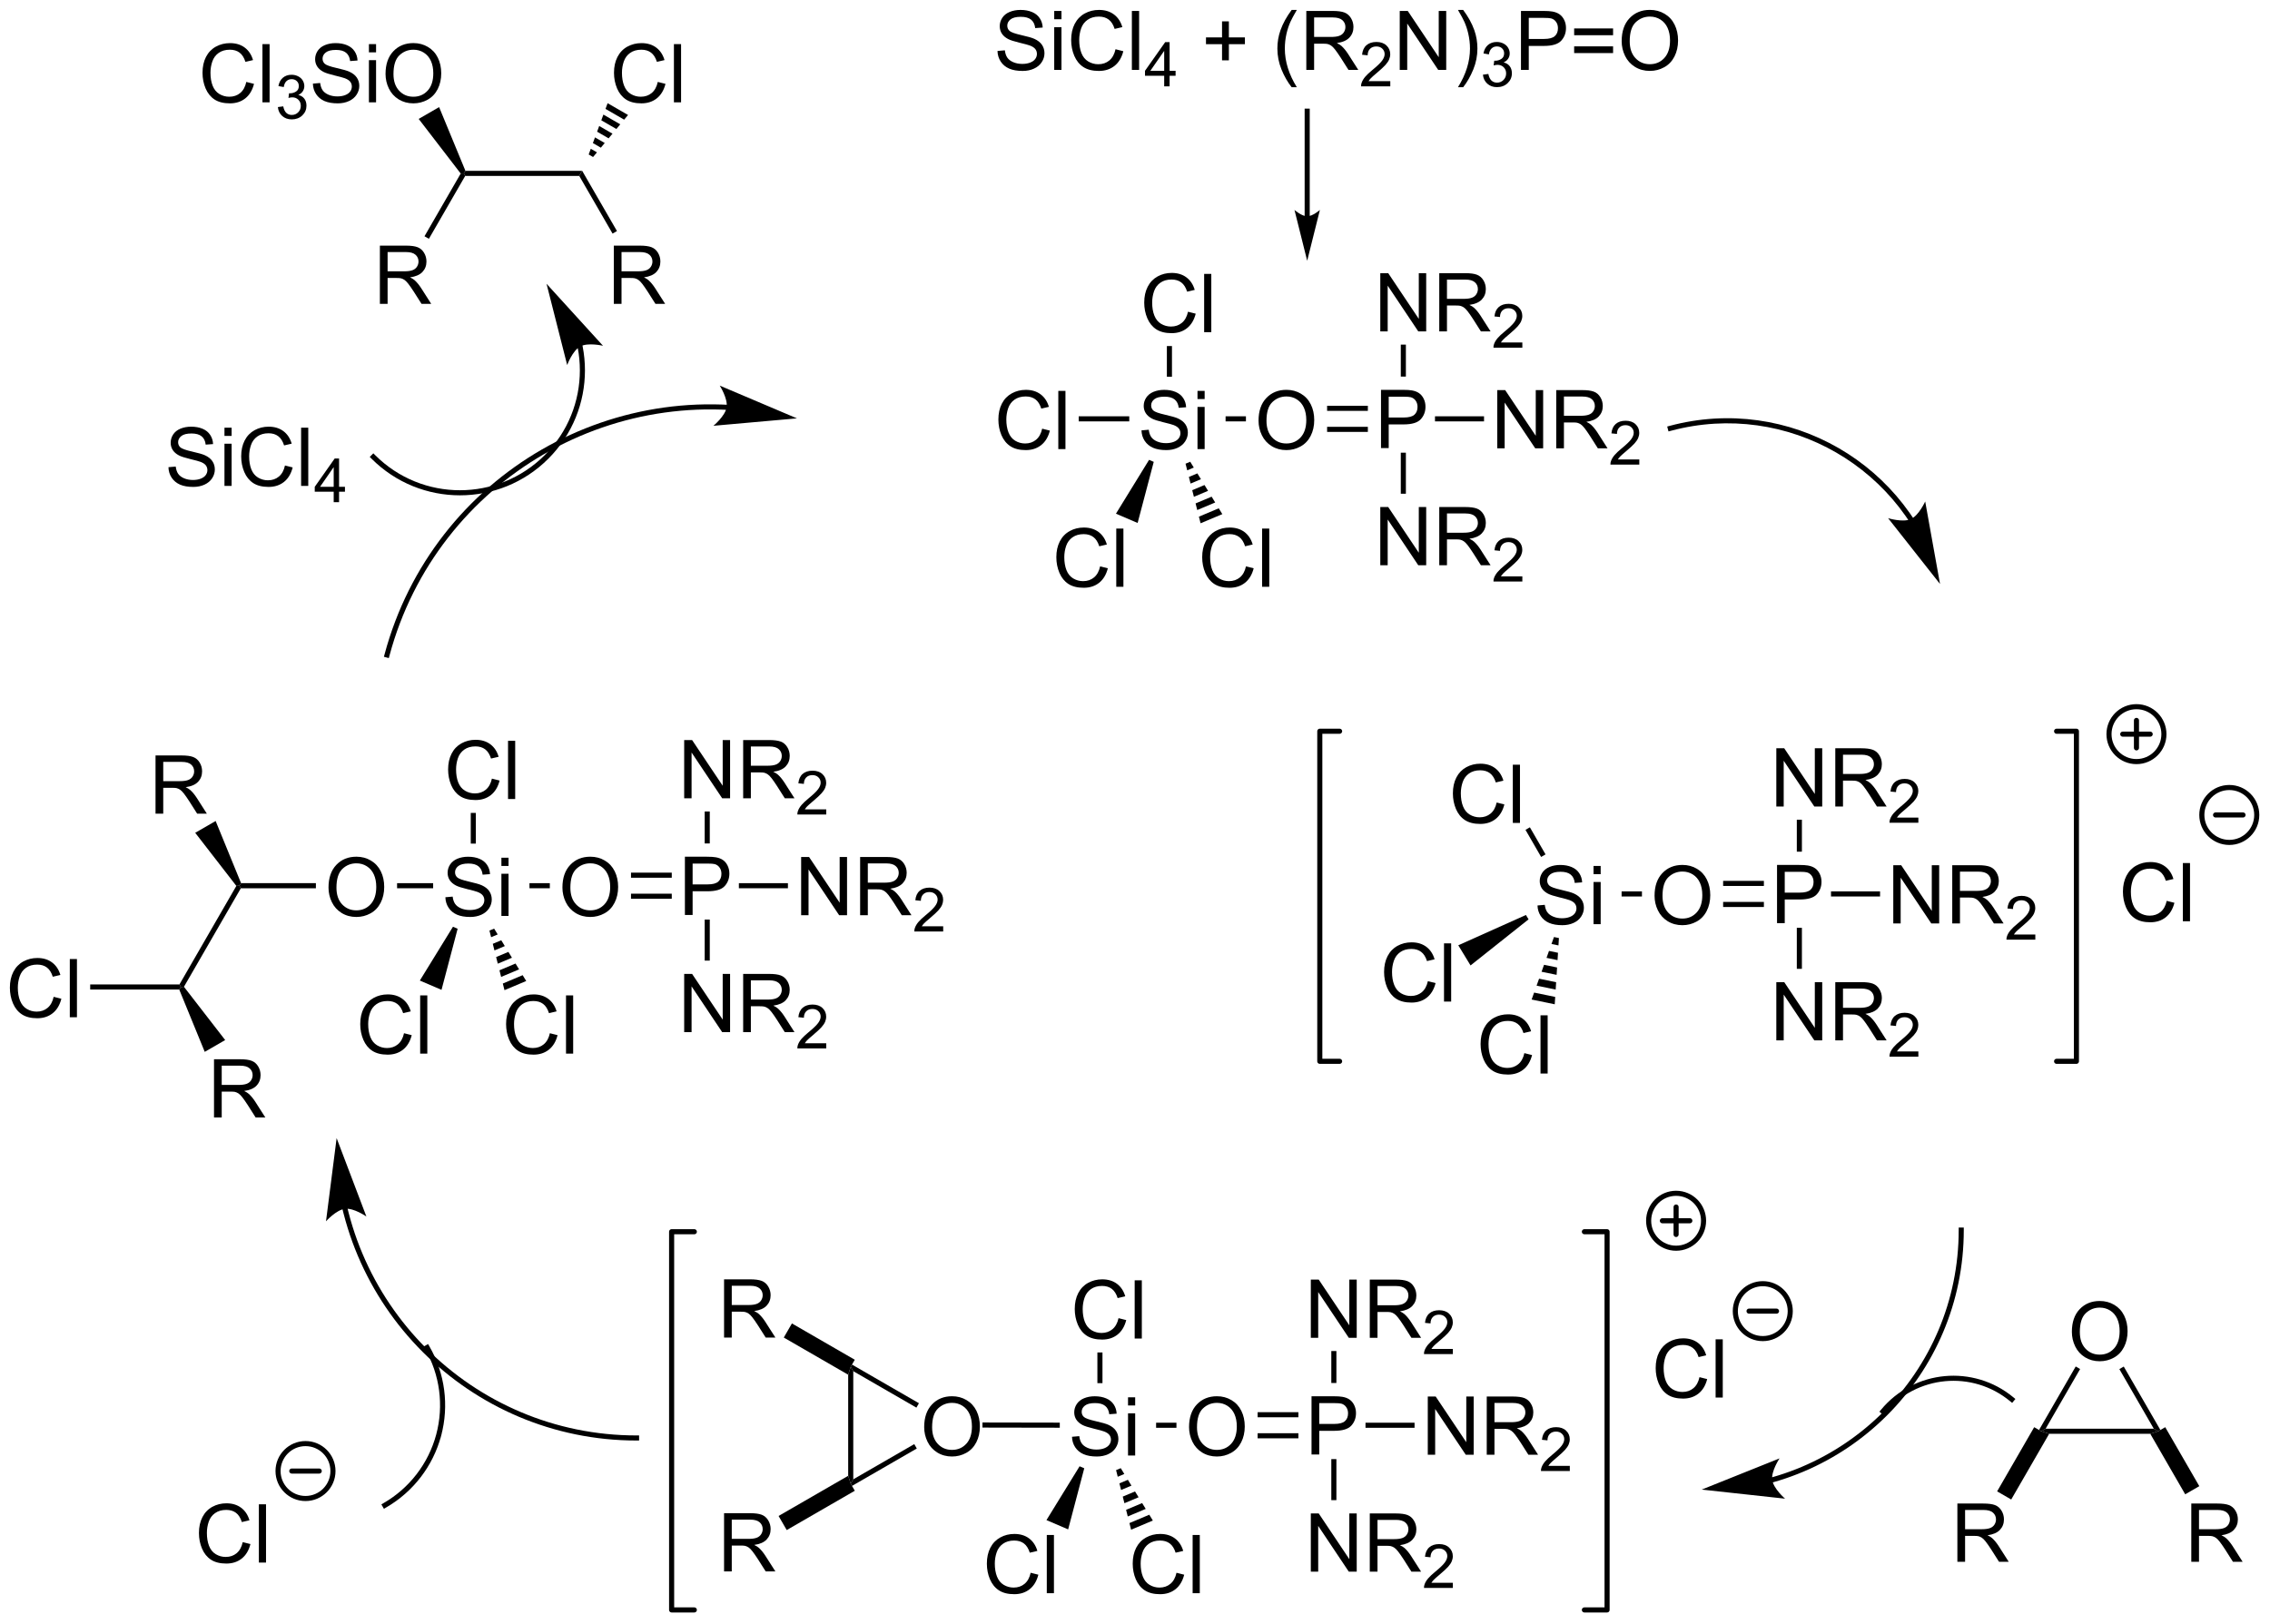 <?xml version="1.0" encoding="UTF-8"?>
<!DOCTYPE svg PUBLIC '-//W3C//DTD SVG 1.0//EN'
          'http://www.w3.org/TR/2001/REC-SVG-20010904/DTD/svg10.dtd'>
<svg stroke-dasharray="none" shape-rendering="auto" xmlns="http://www.w3.org/2000/svg" font-family="'Dialog'" text-rendering="auto" width="306" fill-opacity="1" color-interpolation="auto" color-rendering="auto" preserveAspectRatio="xMidYMid meet" font-size="12px" viewBox="0 0 306 219" fill="black" xmlns:xlink="http://www.w3.org/1999/xlink" stroke="black" image-rendering="auto" stroke-miterlimit="10" stroke-linecap="square" stroke-linejoin="miter" font-style="normal" stroke-width="1" height="219" stroke-dashoffset="0" font-weight="normal" stroke-opacity="1"
><!--Generated by the Batik Graphics2D SVG Generator--><defs id="genericDefs"
  /><g
  ><defs id="defs1"
    ><clipPath clipPathUnits="userSpaceOnUse" id="clipPath1"
      ><path d="M1.992 2.033 L231.489 2.033 L231.489 166.153 L1.992 166.153 L1.992 2.033 Z"
      /></clipPath
      ><clipPath clipPathUnits="userSpaceOnUse" id="clipPath2"
      ><path d="M4.086 0.252 L4.086 159.809 L227.203 159.809 L227.203 0.252 Z"
      /></clipPath
    ></defs
    ><g transform="scale(1.333,1.333) translate(-1.992,-2.033) matrix(1.029,0,0,1.029,-2.212,1.774)"
    ><path d="M102.115 5.261 L102.84 5.198 Q102.89 5.633 103.077 5.912 Q103.267 6.192 103.662 6.363 Q104.058 6.534 104.551 6.534 Q104.991 6.534 105.326 6.405 Q105.664 6.273 105.827 6.047 Q105.991 5.82 105.991 5.551 Q105.991 5.277 105.832 5.074 Q105.674 4.871 105.311 4.731 Q105.078 4.641 104.279 4.449 Q103.481 4.256 103.159 4.088 Q102.745 3.869 102.539 3.547 Q102.336 3.225 102.336 2.825 Q102.336 2.387 102.584 2.005 Q102.835 1.622 103.312 1.424 Q103.792 1.227 104.377 1.227 Q105.023 1.227 105.513 1.435 Q106.007 1.643 106.27 2.047 Q106.537 2.45 106.558 2.959 L105.822 3.014 Q105.761 2.466 105.419 2.186 Q105.078 1.904 104.409 1.904 Q103.713 1.904 103.394 2.16 Q103.077 2.413 103.077 2.774 Q103.077 3.086 103.301 3.289 Q103.523 3.489 104.459 3.703 Q105.395 3.913 105.743 4.072 Q106.249 4.304 106.489 4.662 Q106.732 5.021 106.732 5.488 Q106.732 5.949 106.465 6.36 Q106.202 6.769 105.703 6.998 Q105.208 7.225 104.588 7.225 Q103.8 7.225 103.267 6.996 Q102.737 6.764 102.434 6.305 Q102.131 5.844 102.115 5.261 ZM107.691 2.144 L107.691 1.327 L108.403 1.327 L108.403 2.144 L107.691 2.144 ZM107.691 7.125 L107.691 2.925 L108.403 2.925 L108.403 7.125 L107.691 7.125 ZM113.715 5.092 L114.482 5.285 Q114.242 6.231 113.615 6.729 Q112.987 7.225 112.083 7.225 Q111.144 7.225 110.556 6.843 Q109.971 6.46 109.662 5.738 Q109.356 5.013 109.356 4.182 Q109.356 3.275 109.702 2.603 Q110.05 1.928 110.688 1.577 Q111.326 1.227 112.093 1.227 Q112.963 1.227 113.557 1.67 Q114.15 2.113 114.385 2.917 L113.628 3.094 Q113.428 2.461 113.043 2.173 Q112.66 1.883 112.078 1.883 Q111.41 1.883 110.96 2.205 Q110.511 2.524 110.329 3.064 Q110.147 3.605 110.147 4.177 Q110.147 4.918 110.364 5.469 Q110.58 6.02 111.034 6.294 Q111.49 6.566 112.02 6.566 Q112.663 6.566 113.109 6.194 Q113.557 5.822 113.715 5.092 ZM115.322 7.125 L115.322 1.327 L116.034 1.327 L116.034 7.125 L115.322 7.125 Z" stroke="none" clip-path="url(#clipPath2)"
    /></g
    ><g transform="matrix(1.371,0,0,1.371,-5.604,-0.345)"
    ><path d="M118.555 8.745 L118.555 7.703 L116.668 7.703 L116.668 7.214 L118.653 4.396 L119.088 4.396 L119.088 7.214 L119.676 7.214 L119.676 7.703 L119.088 7.703 L119.088 8.745 L118.555 8.745 ZM118.555 7.214 L118.555 5.253 L117.194 7.214 L118.555 7.214 Z" stroke="none" clip-path="url(#clipPath2)"
    /></g
    ><g transform="matrix(1.371,0,0,1.371,-5.604,-0.345)"
    ><path d="M124.243 6.186 L124.243 4.596 L122.664 4.596 L122.664 3.932 L124.243 3.932 L124.243 2.355 L124.915 2.355 L124.915 3.932 L126.492 3.932 L126.492 4.596 L124.915 4.596 L124.915 6.186 L124.243 6.186 ZM131.089 8.831 Q130.499 8.087 130.09 7.091 Q129.684 6.091 129.684 5.024 Q129.684 4.082 129.99 3.22 Q130.346 2.221 131.089 1.227 L131.598 1.227 Q131.121 2.049 130.965 2.403 Q130.726 2.948 130.586 3.542 Q130.417 4.28 130.417 5.029 Q130.417 6.93 131.598 8.831 L131.089 8.831 ZM132.529 7.125 L132.529 1.327 L135.1 1.327 Q135.875 1.327 136.278 1.482 Q136.682 1.638 136.922 2.034 Q137.164 2.429 137.164 2.909 Q137.164 3.526 136.764 3.95 Q136.365 4.372 135.53 4.486 Q135.835 4.633 135.994 4.776 Q136.328 5.084 136.629 5.546 L137.639 7.125 L136.674 7.125 L135.907 5.917 Q135.569 5.395 135.35 5.119 Q135.134 4.842 134.963 4.731 Q134.791 4.62 134.612 4.578 Q134.483 4.549 134.185 4.549 L133.296 4.549 L133.296 7.125 L132.529 7.125 ZM133.296 3.885 L134.944 3.885 Q135.472 3.885 135.767 3.776 Q136.065 3.668 136.218 3.428 Q136.373 3.188 136.373 2.909 Q136.373 2.498 136.073 2.234 Q135.775 1.968 135.131 1.968 L133.296 1.968 L133.296 3.885 Z" stroke="none" clip-path="url(#clipPath2)"
    /></g
    ><g transform="matrix(1.371,0,0,1.371,-5.604,-0.345)"
    ><path d="M140.786 8.231 L140.786 8.745 L137.911 8.745 Q137.905 8.551 137.974 8.373 Q138.083 8.081 138.324 7.796 Q138.567 7.511 139.024 7.137 Q139.732 6.556 139.981 6.216 Q140.23 5.876 140.23 5.573 Q140.23 5.257 140.003 5.039 Q139.778 4.82 139.412 4.82 Q139.026 4.82 138.795 5.051 Q138.563 5.282 138.561 5.692 L138.012 5.636 Q138.069 5.021 138.437 4.701 Q138.805 4.379 139.423 4.379 Q140.05 4.379 140.414 4.727 Q140.78 5.073 140.78 5.585 Q140.78 5.846 140.673 6.099 Q140.567 6.35 140.317 6.629 Q140.07 6.908 139.495 7.394 Q139.014 7.798 138.878 7.942 Q138.741 8.086 138.652 8.231 L140.786 8.231 Z" stroke="none" clip-path="url(#clipPath2)"
    /></g
    ><g transform="matrix(1.371,0,0,1.371,-5.604,-0.345)"
    ><path d="M141.715 7.125 L141.715 1.327 L142.504 1.327 L145.549 5.878 L145.549 1.327 L146.285 1.327 L146.285 7.125 L145.496 7.125 L142.451 2.569 L142.451 7.125 L141.715 7.125 ZM147.95 8.831 L147.439 8.831 Q148.622 6.93 148.622 5.029 Q148.622 4.285 148.451 3.552 Q148.316 2.959 148.077 2.413 Q147.921 2.057 147.439 1.227 L147.95 1.227 Q148.694 2.221 149.049 3.22 Q149.353 4.082 149.353 5.024 Q149.353 6.091 148.944 7.091 Q148.535 8.087 147.95 8.831 Z" stroke="none" clip-path="url(#clipPath2)"
    /></g
    ><g transform="matrix(1.371,0,0,1.371,-5.604,-0.345)"
    ><path d="M149.894 7.596 L150.428 7.525 Q150.521 7.98 150.74 8.179 Q150.962 8.379 151.28 8.379 Q151.656 8.379 151.915 8.118 Q152.176 7.857 152.176 7.471 Q152.176 7.104 151.935 6.866 Q151.695 6.627 151.324 6.627 Q151.173 6.627 150.948 6.686 L151.007 6.218 Q151.061 6.224 151.092 6.224 Q151.434 6.224 151.707 6.046 Q151.98 5.868 151.98 5.496 Q151.98 5.203 151.78 5.011 Q151.583 4.818 151.268 4.818 Q150.956 4.818 150.748 5.013 Q150.541 5.209 150.481 5.601 L149.947 5.506 Q150.046 4.968 150.392 4.673 Q150.74 4.379 151.256 4.379 Q151.612 4.379 151.911 4.531 Q152.212 4.683 152.37 4.948 Q152.528 5.211 152.528 5.508 Q152.528 5.791 152.376 6.022 Q152.225 6.253 151.929 6.39 Q152.314 6.479 152.528 6.76 Q152.742 7.038 152.742 7.46 Q152.742 8.029 152.326 8.427 Q151.911 8.822 151.276 8.822 Q150.705 8.822 150.325 8.482 Q149.947 8.14 149.894 7.596 Z" stroke="none" clip-path="url(#clipPath2)"
    /></g
    ><g transform="matrix(1.371,0,0,1.371,-5.604,-0.345)"
    ><path d="M153.635 7.125 L153.635 1.327 L155.824 1.327 Q156.401 1.327 156.704 1.382 Q157.132 1.453 157.419 1.654 Q157.709 1.852 157.886 2.213 Q158.062 2.571 158.062 3.004 Q158.062 3.742 157.59 4.256 Q157.121 4.768 155.89 4.768 L154.403 4.768 L154.403 7.125 L153.635 7.125 ZM154.403 4.082 L155.903 4.082 Q156.647 4.082 156.958 3.805 Q157.271 3.529 157.271 3.027 Q157.271 2.664 157.087 2.405 Q156.902 2.144 156.602 2.062 Q156.409 2.01 155.887 2.01 L154.403 2.01 L154.403 4.082 ZM162.692 3.716 L158.864 3.716 L158.864 3.051 L162.692 3.051 L162.692 3.716 ZM162.692 5.474 L158.864 5.474 L158.864 4.81 L162.692 4.81 L162.692 5.474 ZM163.536 4.301 Q163.536 2.856 164.311 2.041 Q165.087 1.224 166.313 1.224 Q167.114 1.224 167.758 1.609 Q168.404 1.991 168.741 2.677 Q169.081 3.362 169.081 4.232 Q169.081 5.116 168.725 5.812 Q168.369 6.508 167.715 6.867 Q167.064 7.225 166.308 7.225 Q165.49 7.225 164.844 6.83 Q164.201 6.431 163.869 5.749 Q163.536 5.063 163.536 4.301 ZM164.327 4.312 Q164.327 5.361 164.889 5.965 Q165.453 6.566 166.305 6.566 Q167.17 6.566 167.729 5.957 Q168.29 5.348 168.29 4.23 Q168.29 3.521 168.05 2.993 Q167.81 2.466 167.349 2.176 Q166.89 1.883 166.315 1.883 Q165.501 1.883 164.913 2.445 Q164.327 3.004 164.327 4.312 Z" stroke="none" clip-path="url(#clipPath2)"
    /></g
    ><g transform="matrix(1.371,0,0,1.371,-5.604,-0.345)"
    ><path d="M132.865 21.523 L132.865 11.184 L132.865 10.934 L132.365 10.934 L132.365 11.184 L132.365 21.523 L132.365 21.773 L132.865 21.773 L132.865 21.523 ZM132.615 25.898 L133.865 20.898 C133.865 20.898 133.162 21.523 132.615 21.523 C132.068 21.523 131.365 20.898 131.365 20.898 Z" stroke="none" clip-path="url(#clipPath2)"
    /></g
    ><g transform="matrix(1.371,0,0,1.371,-5.604,-0.345)"
    ><path d="M139.873 44.319 L139.873 38.592 L142.035 38.592 Q142.605 38.592 142.905 38.647 Q143.326 38.717 143.61 38.915 Q143.897 39.11 144.071 39.467 Q144.246 39.821 144.246 40.248 Q144.246 40.978 143.78 41.485 Q143.316 41.991 142.1 41.991 L140.631 41.991 L140.631 44.319 L139.873 44.319 ZM140.631 41.313 L142.113 41.313 Q142.847 41.313 143.155 41.04 Q143.464 40.767 143.464 40.272 Q143.464 39.912 143.282 39.657 Q143.1 39.399 142.803 39.319 Q142.613 39.267 142.097 39.267 L140.631 39.267 L140.631 41.313 Z" stroke="none" clip-path="url(#clipPath2)"
    /></g
    ><g transform="matrix(1.371,0,0,1.371,-5.604,-0.345)"
    ><path d="M151.303 44.344 L151.303 38.617 L152.082 38.617 L155.089 43.112 L155.089 38.617 L155.816 38.617 L155.816 44.344 L155.037 44.344 L152.03 39.844 L152.03 44.344 L151.303 44.344 ZM157.101 44.344 L157.101 38.617 L159.64 38.617 Q160.406 38.617 160.804 38.771 Q161.203 38.924 161.44 39.315 Q161.679 39.706 161.679 40.18 Q161.679 40.789 161.283 41.208 Q160.89 41.625 160.065 41.737 Q160.367 41.883 160.523 42.023 Q160.854 42.328 161.151 42.784 L162.148 44.344 L161.195 44.344 L160.437 43.151 Q160.104 42.635 159.888 42.362 Q159.674 42.089 159.505 41.979 Q159.335 41.87 159.158 41.828 Q159.031 41.799 158.737 41.799 L157.859 41.799 L157.859 44.344 L157.101 44.344 ZM157.859 41.143 L159.487 41.143 Q160.007 41.143 160.299 41.036 Q160.593 40.93 160.744 40.693 Q160.898 40.456 160.898 40.18 Q160.898 39.773 160.601 39.513 Q160.307 39.25 159.672 39.25 L157.859 39.25 L157.859 41.143 Z" stroke="none" clip-path="url(#clipPath2)"
    /></g
    ><g transform="matrix(1.371,0,0,1.371,-5.604,-0.345)"
    ><path d="M165.27 45.436 L165.27 45.944 L162.43 45.944 Q162.424 45.752 162.492 45.577 Q162.6 45.287 162.838 45.006 Q163.078 44.725 163.529 44.356 Q164.229 43.782 164.475 43.446 Q164.721 43.11 164.721 42.811 Q164.721 42.498 164.496 42.283 Q164.274 42.067 163.912 42.067 Q163.531 42.067 163.303 42.295 Q163.074 42.524 163.072 42.928 L162.529 42.873 Q162.586 42.266 162.949 41.95 Q163.313 41.631 163.924 41.631 Q164.543 41.631 164.903 41.975 Q165.264 42.317 165.264 42.823 Q165.264 43.08 165.158 43.33 Q165.053 43.578 164.807 43.854 Q164.563 44.129 163.994 44.61 Q163.52 45.008 163.385 45.151 Q163.25 45.293 163.162 45.436 L165.27 45.436 Z" stroke="none" clip-path="url(#clipPath2)"
    /></g
    ><g transform="matrix(1.371,0,0,1.371,-5.604,-0.345)"
    ><path d="M145.181 41.694 L145.181 41.194 L150.003 41.194 L150.003 41.694 Z" stroke="none" clip-path="url(#clipPath2)"
    /></g
    ><g transform="matrix(1.371,0,0,1.371,-5.604,-0.345)"
    ><path d="M139.803 55.844 L139.803 50.117 L140.582 50.117 L143.589 54.612 L143.589 50.117 L144.316 50.117 L144.316 55.844 L143.537 55.844 L140.53 51.344 L140.53 55.844 L139.803 55.844 ZM145.601 55.844 L145.601 50.117 L148.14 50.117 Q148.906 50.117 149.304 50.271 Q149.703 50.424 149.94 50.815 Q150.179 51.206 150.179 51.68 Q150.179 52.289 149.783 52.708 Q149.39 53.125 148.565 53.237 Q148.867 53.383 149.023 53.523 Q149.354 53.828 149.651 54.284 L150.648 55.844 L149.695 55.844 L148.937 54.651 Q148.604 54.135 148.388 53.862 Q148.174 53.589 148.005 53.479 Q147.835 53.37 147.658 53.328 Q147.531 53.299 147.237 53.299 L146.359 53.299 L146.359 55.844 L145.601 55.844 ZM146.359 52.643 L147.987 52.643 Q148.507 52.643 148.799 52.536 Q149.093 52.43 149.244 52.193 Q149.398 51.956 149.398 51.68 Q149.398 51.273 149.101 51.013 Q148.807 50.75 148.172 50.75 L146.359 50.75 L146.359 52.643 Z" stroke="none" clip-path="url(#clipPath2)"
    /></g
    ><g transform="matrix(1.371,0,0,1.371,-5.604,-0.345)"
    ><path d="M153.77 56.936 L153.77 57.444 L150.93 57.444 Q150.924 57.252 150.992 57.077 Q151.1 56.787 151.338 56.506 Q151.578 56.225 152.029 55.856 Q152.729 55.282 152.975 54.946 Q153.221 54.61 153.221 54.311 Q153.221 53.998 152.996 53.783 Q152.774 53.567 152.412 53.567 Q152.031 53.567 151.803 53.795 Q151.574 54.024 151.572 54.428 L151.029 54.373 Q151.086 53.766 151.449 53.45 Q151.813 53.131 152.424 53.131 Q153.043 53.131 153.403 53.475 Q153.764 53.817 153.764 54.323 Q153.764 54.58 153.658 54.83 Q153.553 55.078 153.307 55.354 Q153.063 55.629 152.494 56.11 Q152.02 56.508 151.885 56.651 Q151.75 56.793 151.662 56.936 L153.77 56.936 Z" stroke="none" clip-path="url(#clipPath2)"
    /></g
    ><g transform="matrix(1.371,0,0,1.371,-5.604,-0.345)"
    ><path d="M141.819 44.773 L142.319 44.773 L142.319 48.809 L141.819 48.809 Z" stroke="none" clip-path="url(#clipPath2)"
    /></g
    ><g transform="matrix(1.371,0,0,1.371,-5.604,-0.345)"
    ><path d="M139.803 32.844 L139.803 27.117 L140.582 27.117 L143.589 31.612 L143.589 27.117 L144.316 27.117 L144.316 32.844 L143.537 32.844 L140.53 28.344 L140.53 32.844 L139.803 32.844 ZM145.601 32.844 L145.601 27.117 L148.14 27.117 Q148.906 27.117 149.304 27.271 Q149.703 27.424 149.94 27.815 Q150.179 28.206 150.179 28.68 Q150.179 29.289 149.783 29.708 Q149.39 30.125 148.565 30.237 Q148.867 30.383 149.023 30.523 Q149.354 30.828 149.651 31.284 L150.648 32.844 L149.695 32.844 L148.937 31.651 Q148.604 31.135 148.388 30.862 Q148.174 30.588 148.005 30.479 Q147.835 30.37 147.658 30.328 Q147.531 30.299 147.237 30.299 L146.359 30.299 L146.359 32.844 L145.601 32.844 ZM146.359 29.643 L147.987 29.643 Q148.507 29.643 148.799 29.536 Q149.093 29.43 149.244 29.193 Q149.398 28.956 149.398 28.68 Q149.398 28.273 149.101 28.013 Q148.807 27.75 148.172 27.75 L146.359 27.75 L146.359 29.643 Z" stroke="none" clip-path="url(#clipPath2)"
    /></g
    ><g transform="matrix(1.371,0,0,1.371,-5.604,-0.345)"
    ><path d="M153.77 33.936 L153.77 34.444 L150.93 34.444 Q150.924 34.252 150.992 34.077 Q151.1 33.787 151.338 33.506 Q151.578 33.225 152.029 32.856 Q152.729 32.282 152.975 31.946 Q153.221 31.61 153.221 31.311 Q153.221 30.998 152.996 30.784 Q152.774 30.567 152.412 30.567 Q152.031 30.567 151.803 30.795 Q151.574 31.024 151.572 31.428 L151.029 31.373 Q151.086 30.766 151.449 30.45 Q151.813 30.131 152.424 30.131 Q153.043 30.131 153.403 30.475 Q153.764 30.817 153.764 31.323 Q153.764 31.58 153.658 31.83 Q153.553 32.078 153.307 32.354 Q153.063 32.629 152.494 33.11 Q152.02 33.508 151.885 33.651 Q151.75 33.793 151.662 33.936 L153.77 33.936 Z" stroke="none" clip-path="url(#clipPath2)"
    /></g
    ><g transform="matrix(1.371,0,0,1.371,-5.604,-0.345)"
    ><path d="M142.319 37.288 L141.819 37.288 L141.819 34.144 L142.319 34.144 Z" stroke="none" clip-path="url(#clipPath2)"
    /></g
    ><g transform="matrix(1.371,0,0,1.371,-5.604,-0.345)"
    ><path d="M127.832 41.63 Q127.832 40.203 128.597 39.398 Q129.363 38.591 130.574 38.591 Q131.365 38.591 132.001 38.971 Q132.639 39.348 132.972 40.026 Q133.308 40.703 133.308 41.562 Q133.308 42.434 132.957 43.122 Q132.605 43.809 131.959 44.163 Q131.316 44.518 130.569 44.518 Q129.761 44.518 129.123 44.127 Q128.488 43.734 128.16 43.059 Q127.832 42.382 127.832 41.63 ZM128.613 41.64 Q128.613 42.676 129.168 43.273 Q129.725 43.867 130.566 43.867 Q131.42 43.867 131.972 43.265 Q132.527 42.663 132.527 41.559 Q132.527 40.859 132.29 40.338 Q132.053 39.817 131.597 39.531 Q131.144 39.242 130.576 39.242 Q129.772 39.242 129.191 39.796 Q128.613 40.348 128.613 41.64 Z" stroke="none" clip-path="url(#clipPath2)"
    /></g
    ><g transform="matrix(1.371,0,0,1.371,-5.604,-0.345)"
    ><path d="M138.581 40.159 L134.573 40.159 L134.573 40.659 L138.581 40.659 ZM138.581 42.229 L134.573 42.229 L134.573 42.729 L138.581 42.729 Z" stroke="none" clip-path="url(#clipPath2)"
    /></g
    ><g transform="matrix(1.371,0,0,1.371,-5.604,-0.345)"
    ><path d="M116.323 42.578 L117.039 42.515 Q117.088 42.945 117.273 43.221 Q117.46 43.497 117.851 43.666 Q118.242 43.835 118.729 43.835 Q119.164 43.835 119.494 43.708 Q119.828 43.578 119.989 43.354 Q120.151 43.13 120.151 42.864 Q120.151 42.593 119.994 42.393 Q119.838 42.192 119.479 42.054 Q119.25 41.966 118.46 41.776 Q117.671 41.585 117.354 41.419 Q116.945 41.203 116.742 40.885 Q116.541 40.567 116.541 40.171 Q116.541 39.739 116.786 39.361 Q117.033 38.984 117.505 38.788 Q117.979 38.593 118.557 38.593 Q119.195 38.593 119.679 38.799 Q120.166 39.005 120.427 39.403 Q120.69 39.801 120.71 40.304 L119.984 40.359 Q119.924 39.817 119.585 39.541 Q119.25 39.263 118.588 39.263 Q117.901 39.263 117.585 39.515 Q117.273 39.765 117.273 40.122 Q117.273 40.429 117.494 40.63 Q117.713 40.828 118.638 41.038 Q119.562 41.247 119.906 41.403 Q120.406 41.632 120.643 41.986 Q120.882 42.341 120.882 42.801 Q120.882 43.257 120.619 43.663 Q120.359 44.067 119.867 44.294 Q119.377 44.518 118.765 44.518 Q117.987 44.518 117.46 44.291 Q116.937 44.062 116.638 43.609 Q116.338 43.153 116.323 42.578 ZM121.83 39.499 L121.83 38.692 L122.533 38.692 L122.533 39.499 L121.83 39.499 ZM121.83 44.419 L121.83 40.27 L122.533 40.27 L122.533 44.419 L121.83 44.419 Z" stroke="none" clip-path="url(#clipPath2)"
    /></g
    ><g transform="matrix(1.371,0,0,1.371,-5.604,-0.345)"
    ><path d="M126.592 41.194 L124.592 41.194 L124.592 41.694 L126.592 41.694 Z" stroke="none" clip-path="url(#clipPath2)"
    /></g
    ><g transform="matrix(1.371,0,0,1.371,-5.604,-0.345)"
    ><path d="M120.897 30.911 L121.654 31.101 Q121.418 32.036 120.798 32.528 Q120.178 33.018 119.285 33.018 Q118.358 33.018 117.777 32.64 Q117.199 32.263 116.894 31.549 Q116.592 30.833 116.592 30.012 Q116.592 29.117 116.933 28.453 Q117.277 27.786 117.907 27.439 Q118.537 27.093 119.295 27.093 Q120.154 27.093 120.74 27.531 Q121.326 27.968 121.558 28.762 L120.811 28.937 Q120.613 28.312 120.233 28.028 Q119.855 27.742 119.279 27.742 Q118.621 27.742 118.175 28.059 Q117.733 28.374 117.553 28.908 Q117.373 29.442 117.373 30.007 Q117.373 30.739 117.587 31.283 Q117.8 31.828 118.248 32.098 Q118.699 32.367 119.222 32.367 Q119.858 32.367 120.298 31.999 Q120.74 31.632 120.897 30.911 ZM122.484 32.919 L122.484 27.192 L123.187 27.192 L123.187 32.919 L122.484 32.919 Z" stroke="none" clip-path="url(#clipPath2)"
    /></g
    ><g transform="matrix(1.371,0,0,1.371,-5.604,-0.345)"
    ><path d="M119.319 37.302 L118.819 37.302 L118.819 34.285 L119.319 34.285 Z" stroke="none" clip-path="url(#clipPath2)"
    /></g
    ><g transform="matrix(1.371,0,0,1.371,-5.604,-0.345)"
    ><path d="M106.557 42.411 L107.315 42.601 Q107.078 43.536 106.458 44.028 Q105.838 44.518 104.945 44.518 Q104.018 44.518 103.437 44.14 Q102.859 43.763 102.554 43.049 Q102.252 42.333 102.252 41.513 Q102.252 40.617 102.593 39.953 Q102.937 39.286 103.567 38.94 Q104.197 38.593 104.955 38.593 Q105.815 38.593 106.401 39.031 Q106.987 39.468 107.218 40.263 L106.471 40.437 Q106.273 39.812 105.893 39.528 Q105.515 39.242 104.94 39.242 Q104.281 39.242 103.835 39.559 Q103.393 39.874 103.213 40.408 Q103.033 40.942 103.033 41.507 Q103.033 42.239 103.247 42.783 Q103.46 43.328 103.908 43.598 Q104.359 43.867 104.882 43.867 Q105.518 43.867 105.958 43.499 Q106.401 43.132 106.557 42.411 ZM108.144 44.419 L108.144 38.692 L108.847 38.692 L108.847 44.419 L108.144 44.419 Z" stroke="none" clip-path="url(#clipPath2)"
    /></g
    ><g transform="matrix(1.371,0,0,1.371,-5.604,-0.345)"
    ><path d="M115.12 41.194 L115.12 41.694 L110.15 41.694 L110.15 41.194 Z" stroke="none" clip-path="url(#clipPath2)"
    /></g
    ><g transform="matrix(1.371,0,0,1.371,-5.604,-0.345)"
    ><path d="M126.596 55.951 L127.354 56.141 Q127.117 57.076 126.497 57.569 Q125.877 58.058 124.984 58.058 Q124.057 58.058 123.476 57.681 Q122.898 57.303 122.593 56.589 Q122.291 55.873 122.291 55.053 Q122.291 54.157 122.632 53.493 Q122.976 52.826 123.606 52.48 Q124.237 52.134 124.994 52.134 Q125.854 52.134 126.44 52.571 Q127.026 53.009 127.257 53.803 L126.51 53.977 Q126.312 53.352 125.932 53.069 Q125.554 52.782 124.979 52.782 Q124.32 52.782 123.875 53.1 Q123.432 53.415 123.252 53.949 Q123.073 54.483 123.073 55.048 Q123.073 55.779 123.286 56.324 Q123.5 56.868 123.948 57.139 Q124.398 57.407 124.921 57.407 Q125.557 57.407 125.997 57.04 Q126.44 56.673 126.596 55.951 ZM128.183 57.959 L128.183 52.233 L128.886 52.233 L128.886 57.959 L128.183 57.959 Z" stroke="none" clip-path="url(#clipPath2)"
    /></g
    ><g transform="matrix(1.371,0,0,1.371,-5.604,-0.345)"
    ><path d="M121.116 45.663 L121.466 46.236 L120.819 46.508 L120.655 45.857 ZM121.817 46.808 L122.168 47.38 L121.148 47.81 L120.983 47.159 ZM122.518 47.953 L122.869 48.525 L121.476 49.111 L121.312 48.461 ZM123.22 49.098 L123.57 49.67 L121.805 50.413 L121.641 49.762 ZM123.921 50.243 L124.272 50.815 L122.133 51.715 L121.969 51.064 Z" stroke="none" clip-path="url(#clipPath2)"
    /></g
    ><g transform="matrix(1.371,0,0,1.371,-5.604,-0.345)"
    ><path d="M112.256 55.951 L113.014 56.141 Q112.777 57.076 112.157 57.569 Q111.537 58.058 110.644 58.058 Q109.717 58.058 109.136 57.681 Q108.558 57.303 108.254 56.589 Q107.951 55.873 107.951 55.053 Q107.951 54.157 108.293 53.493 Q108.636 52.826 109.266 52.48 Q109.897 52.134 110.655 52.134 Q111.514 52.134 112.1 52.571 Q112.686 53.009 112.918 53.803 L112.17 53.977 Q111.972 53.352 111.592 53.069 Q111.215 52.782 110.639 52.782 Q109.98 52.782 109.535 53.1 Q109.092 53.415 108.912 53.949 Q108.733 54.483 108.733 55.048 Q108.733 55.779 108.946 56.324 Q109.16 56.868 109.608 57.139 Q110.058 57.407 110.582 57.407 Q111.217 57.407 111.657 57.04 Q112.1 56.673 112.256 55.951 ZM113.843 57.959 L113.843 52.233 L114.546 52.233 L114.546 57.959 L113.843 57.959 Z" stroke="none" clip-path="url(#clipPath2)"
    /></g
    ><g transform="matrix(1.371,0,0,1.371,-5.604,-0.345)"
    ><path d="M117.068 45.478 L117.528 45.675 L115.943 51.685 L113.811 50.772 Z" stroke="none" clip-path="url(#clipPath2)"
    /></g
    ><g transform="matrix(1.371,0,0,1.371,-5.604,-0.345)"
    ><path d="M178.812 91.044 L178.812 85.318 L180.973 85.318 Q181.544 85.318 181.843 85.373 Q182.265 85.443 182.549 85.641 Q182.835 85.836 183.01 86.193 Q183.184 86.547 183.184 86.974 Q183.184 87.703 182.718 88.211 Q182.255 88.716 181.038 88.716 L179.57 88.716 L179.57 91.044 L178.812 91.044 ZM179.57 88.039 L181.052 88.039 Q181.786 88.039 182.093 87.766 Q182.403 87.492 182.403 86.998 Q182.403 86.638 182.221 86.383 Q182.038 86.125 181.742 86.044 Q181.552 85.992 181.036 85.992 L179.57 85.992 L179.57 88.039 Z" stroke="none" clip-path="url(#clipPath2)"
    /></g
    ><g transform="matrix(1.371,0,0,1.371,-5.604,-0.345)"
    ><path d="M190.242 91.069 L190.242 85.343 L191.02 85.343 L194.028 89.838 L194.028 85.343 L194.755 85.343 L194.755 91.069 L193.976 91.069 L190.968 86.569 L190.968 91.069 L190.242 91.069 ZM196.04 91.069 L196.04 85.343 L198.579 85.343 Q199.344 85.343 199.743 85.496 Q200.141 85.65 200.378 86.041 Q200.618 86.431 200.618 86.905 Q200.618 87.515 200.222 87.934 Q199.829 88.351 199.003 88.463 Q199.305 88.609 199.462 88.749 Q199.792 89.054 200.089 89.51 L201.087 91.069 L200.133 91.069 L199.376 89.877 Q199.042 89.361 198.826 89.088 Q198.613 88.814 198.443 88.705 Q198.274 88.595 198.097 88.554 Q197.969 88.525 197.675 88.525 L196.798 88.525 L196.798 91.069 L196.04 91.069 ZM196.798 87.869 L198.425 87.869 Q198.946 87.869 199.238 87.762 Q199.532 87.655 199.683 87.418 Q199.837 87.181 199.837 86.905 Q199.837 86.499 199.54 86.239 Q199.245 85.976 198.61 85.976 L196.798 85.976 L196.798 87.869 Z" stroke="none" clip-path="url(#clipPath2)"
    /></g
    ><g transform="matrix(1.371,0,0,1.371,-5.604,-0.345)"
    ><path d="M204.208 92.162 L204.208 92.669 L201.369 92.669 Q201.363 92.478 201.431 92.302 Q201.538 92.013 201.777 91.732 Q202.017 91.451 202.468 91.082 Q203.167 90.507 203.413 90.171 Q203.66 89.835 203.66 89.537 Q203.66 89.224 203.435 89.009 Q203.212 88.792 202.851 88.792 Q202.47 88.792 202.242 89.021 Q202.013 89.249 202.011 89.654 L201.468 89.599 Q201.525 88.992 201.888 88.675 Q202.251 88.357 202.863 88.357 Q203.482 88.357 203.841 88.701 Q204.202 89.042 204.202 89.548 Q204.202 89.806 204.097 90.056 Q203.992 90.304 203.745 90.58 Q203.501 90.855 202.933 91.335 Q202.458 91.734 202.324 91.876 Q202.189 92.019 202.101 92.162 L204.208 92.162 Z" stroke="none" clip-path="url(#clipPath2)"
    /></g
    ><g transform="matrix(1.371,0,0,1.371,-5.604,-0.345)"
    ><path d="M184.119 88.419 L184.119 87.919 L188.942 87.919 L188.942 88.419 Z" stroke="none" clip-path="url(#clipPath2)"
    /></g
    ><g transform="matrix(1.371,0,0,1.371,-5.604,-0.345)"
    ><path d="M178.742 102.569 L178.742 96.843 L179.52 96.843 L182.528 101.338 L182.528 96.843 L183.255 96.843 L183.255 102.569 L182.476 102.569 L179.468 98.069 L179.468 102.569 L178.742 102.569 ZM184.54 102.569 L184.54 96.843 L187.079 96.843 Q187.844 96.843 188.243 96.996 Q188.641 97.15 188.878 97.541 Q189.118 97.931 189.118 98.405 Q189.118 99.015 188.722 99.434 Q188.329 99.851 187.503 99.963 Q187.805 100.109 187.962 100.249 Q188.292 100.554 188.589 101.01 L189.587 102.569 L188.633 102.569 L187.876 101.377 Q187.542 100.861 187.326 100.588 Q187.113 100.314 186.943 100.205 Q186.774 100.095 186.597 100.054 Q186.469 100.025 186.175 100.025 L185.298 100.025 L185.298 102.569 L184.54 102.569 ZM185.298 99.369 L186.925 99.369 Q187.446 99.369 187.738 99.262 Q188.032 99.155 188.183 98.918 Q188.337 98.681 188.337 98.405 Q188.337 97.999 188.04 97.739 Q187.745 97.476 187.11 97.476 L185.298 97.476 L185.298 99.369 Z" stroke="none" clip-path="url(#clipPath2)"
    /></g
    ><g transform="matrix(1.371,0,0,1.371,-5.604,-0.345)"
    ><path d="M192.708 103.662 L192.708 104.169 L189.869 104.169 Q189.863 103.978 189.931 103.802 Q190.038 103.513 190.277 103.232 Q190.517 102.951 190.968 102.582 Q191.667 102.007 191.913 101.671 Q192.16 101.335 192.16 101.037 Q192.16 100.724 191.935 100.509 Q191.712 100.292 191.351 100.292 Q190.97 100.292 190.742 100.521 Q190.513 100.749 190.511 101.154 L189.968 101.099 Q190.025 100.492 190.388 100.175 Q190.751 99.857 191.363 99.857 Q191.982 99.857 192.341 100.201 Q192.702 100.542 192.702 101.048 Q192.702 101.306 192.597 101.556 Q192.492 101.804 192.245 102.08 Q192.001 102.355 191.433 102.835 Q190.958 103.234 190.824 103.376 Q190.689 103.519 190.601 103.662 L192.708 103.662 Z" stroke="none" clip-path="url(#clipPath2)"
    /></g
    ><g transform="matrix(1.371,0,0,1.371,-5.604,-0.345)"
    ><path d="M180.757 91.499 L181.257 91.499 L181.257 95.535 L180.757 95.535 Z" stroke="none" clip-path="url(#clipPath2)"
    /></g
    ><g transform="matrix(1.371,0,0,1.371,-5.604,-0.345)"
    ><path d="M178.742 79.569 L178.742 73.843 L179.52 73.843 L182.528 78.338 L182.528 73.843 L183.255 73.843 L183.255 79.569 L182.476 79.569 L179.468 75.069 L179.468 79.569 L178.742 79.569 ZM184.54 79.569 L184.54 73.843 L187.079 73.843 Q187.844 73.843 188.243 73.996 Q188.641 74.15 188.878 74.541 Q189.118 74.931 189.118 75.405 Q189.118 76.015 188.722 76.434 Q188.329 76.851 187.503 76.963 Q187.805 77.109 187.962 77.249 Q188.292 77.554 188.589 78.01 L189.587 79.569 L188.633 79.569 L187.876 78.377 Q187.542 77.861 187.326 77.588 Q187.113 77.314 186.943 77.205 Q186.774 77.095 186.597 77.054 Q186.469 77.025 186.175 77.025 L185.298 77.025 L185.298 79.569 L184.54 79.569 ZM185.298 76.369 L186.925 76.369 Q187.446 76.369 187.738 76.262 Q188.032 76.155 188.183 75.918 Q188.337 75.681 188.337 75.405 Q188.337 74.999 188.04 74.739 Q187.745 74.476 187.11 74.476 L185.298 74.476 L185.298 76.369 Z" stroke="none" clip-path="url(#clipPath2)"
    /></g
    ><g transform="matrix(1.371,0,0,1.371,-5.604,-0.345)"
    ><path d="M192.708 80.662 L192.708 81.169 L189.869 81.169 Q189.863 80.978 189.931 80.802 Q190.038 80.513 190.277 80.232 Q190.517 79.951 190.968 79.582 Q191.667 79.007 191.913 78.671 Q192.16 78.335 192.16 78.037 Q192.16 77.724 191.935 77.509 Q191.712 77.292 191.351 77.292 Q190.97 77.292 190.742 77.521 Q190.513 77.749 190.511 78.154 L189.968 78.099 Q190.025 77.492 190.388 77.175 Q190.751 76.857 191.363 76.857 Q191.982 76.857 192.341 77.201 Q192.702 77.542 192.702 78.048 Q192.702 78.306 192.597 78.556 Q192.492 78.804 192.245 79.08 Q192.001 79.355 191.433 79.835 Q190.958 80.234 190.824 80.376 Q190.689 80.519 190.601 80.662 L192.708 80.662 Z" stroke="none" clip-path="url(#clipPath2)"
    /></g
    ><g transform="matrix(1.371,0,0,1.371,-5.604,-0.345)"
    ><path d="M181.257 84.013 L180.757 84.013 L180.757 80.869 L181.257 80.869 Z" stroke="none" clip-path="url(#clipPath2)"
    /></g
    ><g transform="matrix(1.371,0,0,1.371,-5.604,-0.345)"
    ><path d="M166.77 88.355 Q166.77 86.928 167.536 86.124 Q168.302 85.316 169.512 85.316 Q170.304 85.316 170.94 85.697 Q171.577 86.074 171.911 86.751 Q172.247 87.428 172.247 88.288 Q172.247 89.16 171.895 89.847 Q171.544 90.535 170.898 90.889 Q170.255 91.243 169.507 91.243 Q168.7 91.243 168.062 90.853 Q167.427 90.46 167.098 89.785 Q166.77 89.108 166.77 88.355 ZM167.552 88.366 Q167.552 89.402 168.106 89.999 Q168.663 90.592 169.505 90.592 Q170.359 90.592 170.911 89.991 Q171.465 89.389 171.465 88.285 Q171.465 87.585 171.229 87.064 Q170.992 86.543 170.536 86.256 Q170.083 85.967 169.515 85.967 Q168.71 85.967 168.13 86.522 Q167.552 87.074 167.552 88.366 Z" stroke="none" clip-path="url(#clipPath2)"
    /></g
    ><g transform="matrix(1.371,0,0,1.371,-5.604,-0.345)"
    ><path d="M177.52 86.884 L173.512 86.884 L173.512 87.384 L177.52 87.384 ZM177.52 88.954 L173.512 88.954 L173.512 89.454 L177.52 89.454 Z" stroke="none" clip-path="url(#clipPath2)"
    /></g
    ><g transform="matrix(1.371,0,0,1.371,-5.604,-0.345)"
    ><path d="M155.261 89.303 L155.977 89.241 Q156.027 89.67 156.212 89.947 Q156.399 90.222 156.79 90.392 Q157.18 90.561 157.667 90.561 Q158.102 90.561 158.433 90.433 Q158.766 90.303 158.928 90.079 Q159.089 89.855 159.089 89.59 Q159.089 89.319 158.933 89.118 Q158.777 88.918 158.417 88.78 Q158.188 88.691 157.399 88.501 Q156.61 88.311 156.292 88.144 Q155.883 87.928 155.68 87.611 Q155.48 87.293 155.48 86.897 Q155.48 86.465 155.725 86.087 Q155.972 85.71 156.443 85.514 Q156.917 85.319 157.495 85.319 Q158.133 85.319 158.618 85.525 Q159.105 85.73 159.365 86.129 Q159.628 86.527 159.649 87.03 L158.923 87.085 Q158.863 86.543 158.524 86.267 Q158.188 85.988 157.527 85.988 Q156.839 85.988 156.524 86.241 Q156.212 86.491 156.212 86.847 Q156.212 87.155 156.433 87.355 Q156.652 87.553 157.576 87.764 Q158.501 87.972 158.844 88.129 Q159.344 88.358 159.581 88.712 Q159.821 89.066 159.821 89.527 Q159.821 89.983 159.558 90.389 Q159.298 90.793 158.805 91.019 Q158.316 91.243 157.704 91.243 Q156.925 91.243 156.399 91.017 Q155.876 90.788 155.576 90.335 Q155.277 89.879 155.261 89.303 ZM160.769 86.225 L160.769 85.418 L161.472 85.418 L161.472 86.225 L160.769 86.225 ZM160.769 91.144 L160.769 86.996 L161.472 86.996 L161.472 91.144 L160.769 91.144 Z" stroke="none" clip-path="url(#clipPath2)"
    /></g
    ><g transform="matrix(1.371,0,0,1.371,-5.604,-0.345)"
    ><path d="M165.53 87.919 L163.53 87.919 L163.53 88.419 L165.53 88.419 Z" stroke="none" clip-path="url(#clipPath2)"
    /></g
    ><g transform="matrix(1.371,0,0,1.371,-5.604,-0.345)"
    ><path d="M151.245 79.177 L152.003 79.367 Q151.766 80.302 151.147 80.794 Q150.527 81.284 149.633 81.284 Q148.707 81.284 148.126 80.906 Q147.548 80.529 147.243 79.815 Q146.941 79.099 146.941 78.279 Q146.941 77.383 147.282 76.719 Q147.626 76.052 148.256 75.706 Q148.886 75.36 149.644 75.36 Q150.503 75.36 151.089 75.797 Q151.675 76.235 151.907 77.029 L151.16 77.203 Q150.962 76.578 150.582 76.294 Q150.204 76.008 149.628 76.008 Q148.97 76.008 148.524 76.326 Q148.082 76.641 147.902 77.175 Q147.722 77.709 147.722 78.274 Q147.722 79.005 147.936 79.55 Q148.149 80.094 148.597 80.365 Q149.048 80.633 149.571 80.633 Q150.207 80.633 150.647 80.266 Q151.089 79.899 151.245 79.177 ZM152.833 81.185 L152.833 75.459 L153.536 75.459 L153.536 81.185 L152.833 81.185 Z" stroke="none" clip-path="url(#clipPath2)"
    /></g
    ><g transform="matrix(1.371,0,0,1.371,-5.604,-0.345)"
    ><path d="M156.05 84.28 L155.617 84.53 L154.079 81.866 L154.512 81.616 Z" stroke="none" clip-path="url(#clipPath2)"
    /></g
    ><g transform="matrix(1.371,0,0,1.371,-5.604,-0.345)"
    ><path d="M153.968 103.826 L154.726 104.016 Q154.489 104.951 153.869 105.443 Q153.25 105.933 152.356 105.933 Q151.429 105.933 150.849 105.555 Q150.27 105.177 149.966 104.464 Q149.664 103.748 149.664 102.927 Q149.664 102.031 150.005 101.368 Q150.349 100.701 150.979 100.354 Q151.609 100.008 152.367 100.008 Q153.226 100.008 153.812 100.446 Q154.398 100.883 154.63 101.677 L153.882 101.852 Q153.685 101.227 153.304 100.943 Q152.927 100.656 152.351 100.656 Q151.692 100.656 151.247 100.974 Q150.804 101.289 150.625 101.823 Q150.445 102.357 150.445 102.922 Q150.445 103.654 150.658 104.198 Q150.872 104.743 151.32 105.013 Q151.77 105.281 152.294 105.281 Q152.929 105.281 153.369 104.914 Q153.812 104.547 153.968 103.826 ZM155.556 105.834 L155.556 100.107 L156.259 100.107 L156.259 105.834 L155.556 105.834 Z" stroke="none" clip-path="url(#clipPath2)"
    /></g
    ><g transform="matrix(1.371,0,0,1.371,-5.604,-0.345)"
    ><path d="M157.368 92.508 L157.322 93.232 L156.635 93.09 L156.879 92.407 ZM157.277 93.956 L157.231 94.679 L156.147 94.456 L156.391 93.773 ZM157.185 95.403 L157.139 96.127 L155.659 95.822 L155.903 95.139 ZM157.093 96.851 L157.047 97.575 L155.171 97.188 L155.415 96.505 ZM157.001 98.299 L156.955 99.022 L154.683 98.554 L154.927 97.871 Z" stroke="none" clip-path="url(#clipPath2)"
    /></g
    ><g transform="matrix(1.371,0,0,1.371,-5.604,-0.345)"
    ><path d="M144.481 96.747 L145.239 96.937 Q145.002 97.872 144.382 98.364 Q143.762 98.854 142.869 98.854 Q141.942 98.854 141.361 98.476 Q140.783 98.098 140.478 97.385 Q140.176 96.669 140.176 95.848 Q140.176 94.953 140.517 94.289 Q140.861 93.622 141.491 93.275 Q142.121 92.929 142.879 92.929 Q143.739 92.929 144.325 93.367 Q144.911 93.804 145.142 94.598 L144.395 94.773 Q144.197 94.148 143.817 93.864 Q143.439 93.578 142.864 93.578 Q142.205 93.578 141.76 93.895 Q141.317 94.21 141.137 94.744 Q140.957 95.278 140.957 95.843 Q140.957 96.575 141.171 97.119 Q141.385 97.664 141.832 97.934 Q142.283 98.203 142.806 98.203 Q143.442 98.203 143.882 97.835 Q144.325 97.468 144.481 96.747 ZM146.068 98.755 L146.068 93.028 L146.771 93.028 L146.771 98.755 L146.068 98.755 Z" stroke="none" clip-path="url(#clipPath2)"
    /></g
    ><g transform="matrix(1.371,0,0,1.371,-5.604,-0.345)"
    ><path d="M154.122 90.239 L154.382 90.667 L148.677 95.201 L147.471 93.219 Z" stroke="none" clip-path="url(#clipPath2)"
    /></g
    ><g stroke-width="0.5" transform="matrix(1.371,0,0,1.371,-5.604,-0.345)" stroke-linejoin="round" stroke-linecap="round"
    ><path fill="none" d="M214.152 75.153 C212.66 75.153 211.452 73.944 211.452 72.453 C211.452 70.962 212.66 69.753 214.152 69.753 C215.643 69.753 216.852 70.962 216.852 72.453 C216.852 73.944 215.643 75.153 214.152 75.153 M212.802 72.453 L215.502 72.453 M214.152 71.103 L214.152 73.803" clip-path="url(#clipPath2)"
    /></g
    ><g transform="matrix(1.371,0,0,1.371,-5.604,-0.345)"
    ><path d="M217.126 88.85 L217.884 89.04 Q217.647 89.975 217.028 90.467 Q216.408 90.956 215.514 90.956 Q214.588 90.956 214.007 90.579 Q213.429 90.201 213.124 89.487 Q212.822 88.771 212.822 87.951 Q212.822 87.055 213.163 86.391 Q213.507 85.725 214.137 85.378 Q214.767 85.032 215.525 85.032 Q216.384 85.032 216.97 85.469 Q217.556 85.907 217.788 86.701 L217.041 86.876 Q216.843 86.251 216.463 85.967 Q216.085 85.68 215.509 85.68 Q214.851 85.68 214.405 85.998 Q213.963 86.313 213.783 86.847 Q213.603 87.381 213.603 87.946 Q213.603 88.678 213.817 89.222 Q214.03 89.766 214.478 90.037 Q214.929 90.305 215.452 90.305 Q216.088 90.305 216.528 89.938 Q216.97 89.571 217.126 88.85 ZM218.714 90.857 L218.714 85.131 L219.417 85.131 L219.417 90.857 L218.714 90.857 Z" stroke="none" clip-path="url(#clipPath2)"
    /></g
    ><g stroke-width="0.5" transform="matrix(1.371,0,0,1.371,-5.604,-0.345)" stroke-linejoin="round" stroke-linecap="round"
    ><path fill="none" d="M223.28 83.102 C221.789 83.102 220.58 81.894 220.58 80.402 C220.58 78.911 221.789 77.702 223.28 77.702 C224.772 77.702 225.98 78.911 225.98 80.402 C225.98 81.894 224.772 83.102 223.28 83.102 M221.93 80.402 L224.63 80.402" clip-path="url(#clipPath2)"
    /></g
    ><g transform="matrix(1.371,0,0,1.371,-5.604,-0.345)"
    ><path d="M94.956 140.609 Q94.956 139.182 95.722 138.378 Q96.487 137.57 97.698 137.57 Q98.49 137.57 99.125 137.951 Q99.763 138.328 100.097 139.005 Q100.433 139.682 100.433 140.542 Q100.433 141.414 100.081 142.101 Q99.73 142.789 99.084 143.143 Q98.441 143.497 97.693 143.497 Q96.886 143.497 96.248 143.107 Q95.612 142.714 95.284 142.039 Q94.956 141.362 94.956 140.609 ZM95.737 140.62 Q95.737 141.656 96.292 142.253 Q96.849 142.846 97.691 142.846 Q98.545 142.846 99.097 142.245 Q99.651 141.643 99.651 140.539 Q99.651 139.839 99.415 139.318 Q99.177 138.797 98.722 138.51 Q98.269 138.221 97.701 138.221 Q96.896 138.221 96.316 138.776 Q95.737 139.328 95.737 140.62 Z" stroke="none" clip-path="url(#clipPath2)"
    /></g
    ><g transform="matrix(1.371,0,0,1.371,-5.604,-0.345)"
    ><path d="M94.441 138.257 L94.191 138.69 L87.984 135.106 L87.734 134.673 L87.859 134.457 Z" stroke="none" clip-path="url(#clipPath2)"
    /></g
    ><g transform="matrix(1.371,0,0,1.371,-5.604,-0.345)"
    ><path d="M87.484 135.453 L87.734 134.673 L87.984 135.106 L87.984 145.74 L87.734 146.173 L87.484 145.394 Z" stroke="none" clip-path="url(#clipPath2)"
    /></g
    ><g transform="matrix(1.371,0,0,1.371,-5.604,-0.345)"
    ><path d="M87.859 146.39 L87.734 146.173 L87.984 145.74 L93.981 142.278 L94.231 142.711 Z" stroke="none" clip-path="url(#clipPath2)"
    /></g
    ><g transform="matrix(1.371,0,0,1.371,-5.604,-0.345)"
    ><path d="M75.28 131.798 L75.28 126.072 L77.819 126.072 Q78.584 126.072 78.983 126.225 Q79.381 126.379 79.618 126.77 Q79.858 127.16 79.858 127.634 Q79.858 128.244 79.462 128.663 Q79.069 129.08 78.243 129.192 Q78.545 129.338 78.702 129.478 Q79.032 129.783 79.329 130.238 L80.327 131.798 L79.374 131.798 L78.616 130.606 Q78.282 130.09 78.066 129.817 Q77.853 129.543 77.683 129.434 Q77.514 129.324 77.337 129.283 Q77.209 129.254 76.915 129.254 L76.037 129.254 L76.037 131.798 L75.28 131.798 ZM76.037 128.598 L77.665 128.598 Q78.186 128.598 78.478 128.491 Q78.772 128.384 78.923 128.147 Q79.077 127.91 79.077 127.634 Q79.077 127.228 78.78 126.968 Q78.485 126.705 77.85 126.705 L76.037 126.705 L76.037 128.598 Z" stroke="none" clip-path="url(#clipPath2)"
    /></g
    ><g transform="matrix(1.371,0,0,1.371,-5.604,-0.345)"
    ><path d="M88.134 133.981 L87.734 134.673 L87.484 135.453 L81.152 131.797 L81.952 130.411 Z" stroke="none" clip-path="url(#clipPath2)"
    /></g
    ><g transform="matrix(1.371,0,0,1.371,-5.604,-0.345)"
    ><path d="M75.28 154.798 L75.28 149.072 L77.819 149.072 Q78.584 149.072 78.983 149.226 Q79.381 149.379 79.618 149.77 Q79.858 150.16 79.858 150.634 Q79.858 151.244 79.462 151.663 Q79.069 152.08 78.243 152.192 Q78.545 152.338 78.702 152.478 Q79.032 152.783 79.329 153.238 L80.327 154.798 L79.374 154.798 L78.616 153.606 Q78.282 153.09 78.066 152.817 Q77.853 152.543 77.683 152.434 Q77.514 152.324 77.337 152.283 Q77.209 152.254 76.915 152.254 L76.037 152.254 L76.037 154.798 L75.28 154.798 ZM76.037 151.598 L77.665 151.598 Q78.186 151.598 78.478 151.491 Q78.772 151.384 78.923 151.147 Q79.077 150.91 79.077 150.634 Q79.077 150.228 78.78 149.968 Q78.485 149.705 77.85 149.705 L76.037 149.705 L76.037 151.598 Z" stroke="none" clip-path="url(#clipPath2)"
    /></g
    ><g transform="matrix(1.371,0,0,1.371,-5.604,-0.345)"
    ><path d="M87.484 145.394 L87.734 146.173 L88.134 146.866 L81.44 150.731 L80.64 149.345 Z" stroke="none" clip-path="url(#clipPath2)"
    /></g
    ><g transform="matrix(1.371,0,0,1.371,-5.604,-0.345)"
    ><path d="M133.042 143.298 L133.042 137.572 L135.203 137.572 Q135.774 137.572 136.073 137.626 Q136.495 137.697 136.779 137.895 Q137.065 138.09 137.24 138.447 Q137.414 138.801 137.414 139.228 Q137.414 139.957 136.948 140.465 Q136.485 140.97 135.268 140.97 L133.8 140.97 L133.8 143.298 L133.042 143.298 ZM133.8 140.293 L135.281 140.293 Q136.016 140.293 136.323 140.02 Q136.633 139.746 136.633 139.251 Q136.633 138.892 136.451 138.637 Q136.268 138.379 135.972 138.298 Q135.781 138.246 135.266 138.246 L133.8 138.246 L133.8 140.293 Z" stroke="none" clip-path="url(#clipPath2)"
    /></g
    ><g transform="matrix(1.371,0,0,1.371,-5.604,-0.345)"
    ><path d="M144.472 143.323 L144.472 137.597 L145.25 137.597 L148.258 142.092 L148.258 137.597 L148.985 137.597 L148.985 143.323 L148.206 143.323 L145.198 138.823 L145.198 143.323 L144.472 143.323 ZM150.27 143.323 L150.27 137.597 L152.809 137.597 Q153.574 137.597 153.973 137.75 Q154.371 137.904 154.608 138.295 Q154.848 138.685 154.848 139.159 Q154.848 139.769 154.452 140.188 Q154.059 140.605 153.233 140.717 Q153.535 140.863 153.692 141.003 Q154.022 141.308 154.319 141.763 L155.317 143.323 L154.363 143.323 L153.606 142.131 Q153.272 141.615 153.056 141.342 Q152.843 141.068 152.673 140.959 Q152.504 140.849 152.327 140.808 Q152.199 140.779 151.905 140.779 L151.028 140.779 L151.028 143.323 L150.27 143.323 ZM151.028 140.123 L152.655 140.123 Q153.176 140.123 153.468 140.016 Q153.762 139.909 153.913 139.672 Q154.067 139.435 154.067 139.159 Q154.067 138.753 153.77 138.493 Q153.476 138.23 152.84 138.23 L151.028 138.23 L151.028 140.123 Z" stroke="none" clip-path="url(#clipPath2)"
    /></g
    ><g transform="matrix(1.371,0,0,1.371,-5.604,-0.345)"
    ><path d="M158.438 144.416 L158.438 144.923 L155.599 144.923 Q155.593 144.732 155.661 144.556 Q155.768 144.267 156.007 143.986 Q156.247 143.705 156.698 143.335 Q157.397 142.761 157.643 142.425 Q157.89 142.089 157.89 141.791 Q157.89 141.478 157.665 141.263 Q157.442 141.046 157.081 141.046 Q156.7 141.046 156.472 141.275 Q156.243 141.504 156.241 141.908 L155.698 141.853 Q155.755 141.246 156.118 140.929 Q156.481 140.611 157.093 140.611 Q157.712 140.611 158.071 140.955 Q158.433 141.296 158.433 141.802 Q158.433 142.06 158.327 142.31 Q158.222 142.558 157.976 142.834 Q157.731 143.109 157.163 143.589 Q156.688 143.988 156.554 144.13 Q156.419 144.273 156.331 144.416 L158.438 144.416 Z" stroke="none" clip-path="url(#clipPath2)"
    /></g
    ><g transform="matrix(1.371,0,0,1.371,-5.604,-0.345)"
    ><path d="M138.349 140.673 L138.349 140.173 L143.172 140.173 L143.172 140.673 Z" stroke="none" clip-path="url(#clipPath2)"
    /></g
    ><g transform="matrix(1.371,0,0,1.371,-5.604,-0.345)"
    ><path d="M132.972 154.823 L132.972 149.097 L133.75 149.097 L136.758 153.592 L136.758 149.097 L137.485 149.097 L137.485 154.823 L136.706 154.823 L133.698 150.323 L133.698 154.823 L132.972 154.823 ZM138.77 154.823 L138.77 149.097 L141.309 149.097 Q142.074 149.097 142.473 149.25 Q142.871 149.404 143.108 149.795 Q143.348 150.185 143.348 150.659 Q143.348 151.269 142.952 151.688 Q142.559 152.105 141.733 152.217 Q142.035 152.363 142.192 152.503 Q142.522 152.808 142.819 153.263 L143.817 154.823 L142.863 154.823 L142.106 153.631 Q141.772 153.115 141.556 152.842 Q141.343 152.568 141.173 152.459 Q141.004 152.349 140.827 152.308 Q140.699 152.279 140.405 152.279 L139.528 152.279 L139.528 154.823 L138.77 154.823 ZM139.528 151.623 L141.155 151.623 Q141.676 151.623 141.968 151.516 Q142.262 151.409 142.413 151.172 Q142.567 150.935 142.567 150.659 Q142.567 150.253 142.27 149.993 Q141.976 149.73 141.34 149.73 L139.528 149.73 L139.528 151.623 Z" stroke="none" clip-path="url(#clipPath2)"
    /></g
    ><g transform="matrix(1.371,0,0,1.371,-5.604,-0.345)"
    ><path d="M146.938 155.916 L146.938 156.423 L144.099 156.423 Q144.093 156.232 144.161 156.056 Q144.268 155.767 144.507 155.486 Q144.747 155.205 145.198 154.835 Q145.897 154.261 146.143 153.925 Q146.39 153.589 146.39 153.291 Q146.39 152.978 146.165 152.763 Q145.942 152.546 145.581 152.546 Q145.2 152.546 144.972 152.775 Q144.743 153.004 144.741 153.408 L144.198 153.353 Q144.255 152.746 144.618 152.429 Q144.981 152.111 145.593 152.111 Q146.212 152.111 146.571 152.455 Q146.933 152.796 146.933 153.302 Q146.933 153.56 146.827 153.81 Q146.722 154.058 146.476 154.334 Q146.231 154.609 145.663 155.089 Q145.188 155.488 145.054 155.63 Q144.919 155.773 144.831 155.916 L146.938 155.916 Z" stroke="none" clip-path="url(#clipPath2)"
    /></g
    ><g transform="matrix(1.371,0,0,1.371,-5.604,-0.345)"
    ><path d="M134.987 143.753 L135.487 143.753 L135.487 147.789 L134.987 147.789 Z" stroke="none" clip-path="url(#clipPath2)"
    /></g
    ><g transform="matrix(1.371,0,0,1.371,-5.604,-0.345)"
    ><path d="M132.972 131.823 L132.972 126.097 L133.75 126.097 L136.758 130.592 L136.758 126.097 L137.485 126.097 L137.485 131.823 L136.706 131.823 L133.698 127.323 L133.698 131.823 L132.972 131.823 ZM138.77 131.823 L138.77 126.097 L141.309 126.097 Q142.074 126.097 142.473 126.251 Q142.871 126.404 143.108 126.795 Q143.348 127.185 143.348 127.659 Q143.348 128.269 142.952 128.688 Q142.559 129.105 141.733 129.217 Q142.035 129.363 142.192 129.503 Q142.522 129.808 142.819 130.263 L143.817 131.823 L142.863 131.823 L142.106 130.631 Q141.772 130.115 141.556 129.842 Q141.343 129.568 141.173 129.459 Q141.004 129.349 140.827 129.308 Q140.699 129.279 140.405 129.279 L139.528 129.279 L139.528 131.823 L138.77 131.823 ZM139.528 128.623 L141.155 128.623 Q141.676 128.623 141.968 128.516 Q142.262 128.409 142.413 128.172 Q142.567 127.935 142.567 127.659 Q142.567 127.253 142.27 126.993 Q141.976 126.73 141.34 126.73 L139.528 126.73 L139.528 128.623 Z" stroke="none" clip-path="url(#clipPath2)"
    /></g
    ><g transform="matrix(1.371,0,0,1.371,-5.604,-0.345)"
    ><path d="M146.938 132.916 L146.938 133.423 L144.099 133.423 Q144.093 133.232 144.161 133.056 Q144.268 132.767 144.507 132.486 Q144.747 132.205 145.198 131.835 Q145.897 131.261 146.143 130.925 Q146.39 130.589 146.39 130.291 Q146.39 129.978 146.165 129.763 Q145.942 129.546 145.581 129.546 Q145.2 129.546 144.972 129.775 Q144.743 130.004 144.741 130.408 L144.198 130.353 Q144.255 129.746 144.618 129.429 Q144.981 129.111 145.593 129.111 Q146.212 129.111 146.571 129.455 Q146.933 129.796 146.933 130.302 Q146.933 130.56 146.827 130.81 Q146.722 131.058 146.476 131.334 Q146.231 131.609 145.663 132.089 Q145.188 132.488 145.054 132.63 Q144.919 132.773 144.831 132.916 L146.938 132.916 Z" stroke="none" clip-path="url(#clipPath2)"
    /></g
    ><g transform="matrix(1.371,0,0,1.371,-5.604,-0.345)"
    ><path d="M135.487 136.267 L134.987 136.267 L134.987 133.123 L135.487 133.123 Z" stroke="none" clip-path="url(#clipPath2)"
    /></g
    ><g transform="matrix(1.371,0,0,1.371,-5.604,-0.345)"
    ><path d="M121 140.609 Q121 139.182 121.766 138.378 Q122.531 137.57 123.742 137.57 Q124.534 137.57 125.169 137.951 Q125.808 138.328 126.141 139.005 Q126.477 139.682 126.477 140.542 Q126.477 141.414 126.125 142.101 Q125.774 142.789 125.128 143.143 Q124.485 143.497 123.737 143.497 Q122.93 143.497 122.292 143.107 Q121.656 142.714 121.328 142.039 Q121 141.362 121 140.609 ZM121.781 140.62 Q121.781 141.656 122.336 142.253 Q122.893 142.846 123.735 142.846 Q124.589 142.846 125.141 142.245 Q125.695 141.643 125.695 140.539 Q125.695 139.839 125.459 139.318 Q125.222 138.797 124.766 138.51 Q124.313 138.221 123.745 138.221 Q122.94 138.221 122.36 138.776 Q121.781 139.328 121.781 140.62 Z" stroke="none" clip-path="url(#clipPath2)"
    /></g
    ><g transform="matrix(1.371,0,0,1.371,-5.604,-0.345)"
    ><path d="M131.75 139.138 L127.742 139.138 L127.742 139.638 L131.75 139.638 ZM131.75 141.208 L127.742 141.208 L127.742 141.708 L131.75 141.708 Z" stroke="none" clip-path="url(#clipPath2)"
    /></g
    ><g transform="matrix(1.371,0,0,1.371,-5.604,-0.345)"
    ><path d="M109.491 141.557 L110.207 141.495 Q110.257 141.924 110.442 142.201 Q110.629 142.476 111.02 142.646 Q111.41 142.815 111.897 142.815 Q112.332 142.815 112.663 142.688 Q112.996 142.557 113.158 142.333 Q113.319 142.109 113.319 141.844 Q113.319 141.573 113.163 141.372 Q113.007 141.172 112.647 141.034 Q112.418 140.945 111.629 140.755 Q110.84 140.565 110.522 140.398 Q110.114 140.182 109.91 139.864 Q109.71 139.547 109.71 139.151 Q109.71 138.719 109.955 138.341 Q110.202 137.964 110.674 137.768 Q111.147 137.573 111.725 137.573 Q112.364 137.573 112.848 137.779 Q113.335 137.984 113.595 138.383 Q113.858 138.781 113.879 139.284 L113.153 139.339 Q113.093 138.797 112.754 138.521 Q112.418 138.242 111.757 138.242 Q111.069 138.242 110.754 138.495 Q110.442 138.745 110.442 139.101 Q110.442 139.409 110.663 139.609 Q110.882 139.807 111.806 140.018 Q112.731 140.226 113.075 140.383 Q113.575 140.612 113.811 140.966 Q114.051 141.32 114.051 141.781 Q114.051 142.237 113.788 142.643 Q113.528 143.047 113.035 143.273 Q112.546 143.497 111.934 143.497 Q111.155 143.497 110.629 143.271 Q110.106 143.042 109.806 142.589 Q109.507 142.133 109.491 141.557 ZM114.999 138.479 L114.999 137.672 L115.702 137.672 L115.702 138.479 L114.999 138.479 ZM114.999 143.398 L114.999 139.25 L115.702 139.25 L115.702 143.398 L114.999 143.398 Z" stroke="none" clip-path="url(#clipPath2)"
    /></g
    ><g transform="matrix(1.371,0,0,1.371,-5.604,-0.345)"
    ><path d="M119.76 140.173 L117.76 140.173 L117.76 140.673 L119.76 140.673 Z" stroke="none" clip-path="url(#clipPath2)"
    /></g
    ><g transform="matrix(1.371,0,0,1.371,-5.604,-0.345)"
    ><path d="M114.065 129.891 L114.823 130.081 Q114.586 131.016 113.966 131.508 Q113.347 131.997 112.453 131.997 Q111.526 131.997 110.945 131.62 Q110.367 131.242 110.063 130.529 Q109.761 129.812 109.761 128.992 Q109.761 128.096 110.102 127.432 Q110.445 126.766 111.076 126.419 Q111.706 126.073 112.464 126.073 Q113.323 126.073 113.909 126.51 Q114.495 126.948 114.727 127.742 L113.979 127.917 Q113.781 127.292 113.401 127.008 Q113.024 126.721 112.448 126.721 Q111.789 126.721 111.344 127.039 Q110.901 127.354 110.722 127.888 Q110.542 128.422 110.542 128.987 Q110.542 129.719 110.755 130.263 Q110.969 130.807 111.417 131.078 Q111.867 131.346 112.391 131.346 Q113.026 131.346 113.466 130.979 Q113.909 130.612 114.065 129.891 ZM115.653 131.898 L115.653 126.172 L116.356 126.172 L116.356 131.898 L115.653 131.898 Z" stroke="none" clip-path="url(#clipPath2)"
    /></g
    ><g transform="matrix(1.371,0,0,1.371,-5.604,-0.345)"
    ><path d="M112.487 136.282 L111.987 136.282 L111.987 133.264 L112.487 133.264 Z" stroke="none" clip-path="url(#clipPath2)"
    /></g
    ><g transform="matrix(1.371,0,0,1.371,-5.604,-0.345)"
    ><path d="M119.765 154.931 L120.522 155.121 Q120.285 156.056 119.666 156.548 Q119.046 157.038 118.153 157.038 Q117.226 157.038 116.645 156.66 Q116.067 156.282 115.762 155.569 Q115.46 154.853 115.46 154.032 Q115.46 153.137 115.801 152.473 Q116.145 151.806 116.775 151.46 Q117.405 151.113 118.163 151.113 Q119.022 151.113 119.608 151.551 Q120.194 151.988 120.426 152.782 L119.679 152.957 Q119.481 152.332 119.101 152.048 Q118.723 151.762 118.147 151.762 Q117.489 151.762 117.043 152.079 Q116.601 152.394 116.421 152.928 Q116.241 153.462 116.241 154.027 Q116.241 154.759 116.455 155.303 Q116.668 155.848 117.116 156.119 Q117.567 156.387 118.09 156.387 Q118.726 156.387 119.166 156.019 Q119.608 155.652 119.765 154.931 ZM121.352 156.939 L121.352 151.212 L122.055 151.212 L122.055 156.939 L121.352 156.939 Z" stroke="none" clip-path="url(#clipPath2)"
    /></g
    ><g transform="matrix(1.371,0,0,1.371,-5.604,-0.345)"
    ><path d="M114.284 144.643 L114.635 145.215 L113.988 145.488 L113.824 144.837 ZM114.986 145.788 L115.336 146.36 L114.316 146.789 L114.152 146.138 ZM115.687 146.933 L116.038 147.505 L114.645 148.091 L114.481 147.44 ZM116.388 148.077 L116.739 148.65 L114.973 149.393 L114.809 148.742 ZM117.09 149.222 L117.44 149.795 L115.302 150.695 L115.138 150.044 Z" stroke="none" clip-path="url(#clipPath2)"
    /></g
    ><g transform="matrix(1.371,0,0,1.371,-5.604,-0.345)"
    ><path d="M105.425 154.931 L106.183 155.121 Q105.946 156.056 105.326 156.548 Q104.706 157.038 103.813 157.038 Q102.886 157.038 102.305 156.66 Q101.727 156.282 101.422 155.569 Q101.12 154.853 101.12 154.032 Q101.12 153.137 101.461 152.473 Q101.805 151.806 102.435 151.46 Q103.065 151.113 103.823 151.113 Q104.683 151.113 105.269 151.551 Q105.854 151.988 106.086 152.782 L105.339 152.957 Q105.141 152.332 104.761 152.048 Q104.383 151.762 103.808 151.762 Q103.149 151.762 102.703 152.079 Q102.261 152.394 102.081 152.928 Q101.901 153.462 101.901 154.027 Q101.901 154.759 102.115 155.303 Q102.328 155.848 102.776 156.119 Q103.227 156.387 103.75 156.387 Q104.386 156.387 104.826 156.019 Q105.269 155.652 105.425 154.931 ZM107.012 156.939 L107.012 151.212 L107.715 151.212 L107.715 156.939 L107.012 156.939 Z" stroke="none" clip-path="url(#clipPath2)"
    /></g
    ><g transform="matrix(1.371,0,0,1.371,-5.604,-0.345)"
    ><path d="M110.237 144.458 L110.696 144.655 L109.112 150.665 L106.979 149.751 Z" stroke="none" clip-path="url(#clipPath2)"
    /></g
    ><g transform="matrix(1.371,0,0,1.371,-5.604,-0.345)"
    ><path d="M108.29 140.166 L108.289 140.666 L100.686 140.652 L100.687 140.152 Z" stroke="none" clip-path="url(#clipPath2)"
    /></g
    ><g transform="matrix(1.371,0,0,1.371,-5.604,-0.345)"
    ><path d="M207.802 131.241 Q207.802 129.814 208.568 129.009 Q209.334 128.202 210.544 128.202 Q211.336 128.202 211.972 128.582 Q212.61 128.96 212.943 129.637 Q213.279 130.314 213.279 131.173 Q213.279 132.046 212.927 132.733 Q212.576 133.421 211.93 133.775 Q211.287 134.129 210.539 134.129 Q209.732 134.129 209.094 133.738 Q208.459 133.345 208.13 132.671 Q207.802 131.994 207.802 131.241 ZM208.584 131.252 Q208.584 132.288 209.138 132.884 Q209.696 133.478 210.537 133.478 Q211.391 133.478 211.943 132.877 Q212.498 132.275 212.498 131.171 Q212.498 130.47 212.261 129.95 Q212.024 129.429 211.568 129.142 Q211.115 128.853 210.547 128.853 Q209.742 128.853 209.162 129.408 Q208.584 129.96 208.584 131.252 Z" stroke="none" clip-path="url(#clipPath2)"
    /></g
    ><g transform="matrix(1.371,0,0,1.371,-5.604,-0.345)"
    ><path d="M208.179 134.643 L208.612 134.893 L205.222 140.764 L204.789 141.014 L204.573 140.889 Z" stroke="none" clip-path="url(#clipPath2)"
    /></g
    ><g transform="matrix(1.371,0,0,1.371,-5.604,-0.345)"
    ><path d="M205.569 141.264 L204.789 141.014 L205.222 140.764 L215.856 140.764 L216.289 141.014 L215.51 141.264 Z" stroke="none" clip-path="url(#clipPath2)"
    /></g
    ><g transform="matrix(1.371,0,0,1.371,-5.604,-0.345)"
    ><path d="M216.506 140.889 L216.289 141.014 L215.856 140.764 L212.471 134.901 L212.904 134.651 Z" stroke="none" clip-path="url(#clipPath2)"
    /></g
    ><g transform="matrix(1.371,0,0,1.371,-5.604,-0.345)"
    ><path d="M196.544 153.849 L196.544 148.122 L199.084 148.122 Q199.849 148.122 200.248 148.276 Q200.646 148.429 200.883 148.82 Q201.123 149.211 201.123 149.685 Q201.123 150.294 200.727 150.713 Q200.334 151.13 199.508 151.242 Q199.81 151.388 199.966 151.529 Q200.297 151.833 200.594 152.289 L201.591 153.849 L200.638 153.849 L199.88 152.656 Q199.547 152.141 199.331 151.867 Q199.117 151.594 198.948 151.484 Q198.779 151.375 198.602 151.333 Q198.474 151.304 198.18 151.304 L197.302 151.304 L197.302 153.849 L196.544 153.849 ZM197.302 150.648 L198.93 150.648 Q199.451 150.648 199.742 150.542 Q200.037 150.435 200.188 150.198 Q200.341 149.961 200.341 149.685 Q200.341 149.279 200.044 149.018 Q199.75 148.755 199.115 148.755 L197.302 148.755 L197.302 150.648 Z" stroke="none" clip-path="url(#clipPath2)"
    /></g
    ><g transform="matrix(1.371,0,0,1.371,-5.604,-0.345)"
    ><path d="M204.096 140.614 L204.789 141.014 L205.569 141.264 L201.838 147.726 L200.452 146.926 Z" stroke="none" clip-path="url(#clipPath2)"
    /></g
    ><g transform="matrix(1.371,0,0,1.371,-5.604,-0.345)"
    ><path d="M219.544 153.849 L219.544 148.122 L222.084 148.122 Q222.849 148.122 223.248 148.276 Q223.646 148.429 223.883 148.82 Q224.123 149.211 224.123 149.685 Q224.123 150.294 223.727 150.713 Q223.334 151.13 222.508 151.242 Q222.81 151.388 222.966 151.529 Q223.297 151.833 223.594 152.289 L224.591 153.849 L223.638 153.849 L222.88 152.656 Q222.547 152.141 222.331 151.867 Q222.117 151.594 221.948 151.484 Q221.779 151.375 221.602 151.333 Q221.474 151.304 221.18 151.304 L220.302 151.304 L220.302 153.849 L219.544 153.849 ZM220.302 150.648 L221.93 150.648 Q222.451 150.648 222.742 150.542 Q223.037 150.435 223.188 150.198 Q223.341 149.961 223.341 149.685 Q223.341 149.279 223.044 149.018 Q222.75 148.755 222.115 148.755 L220.302 148.755 L220.302 150.648 Z" stroke="none" clip-path="url(#clipPath2)"
    /></g
    ><g transform="matrix(1.371,0,0,1.371,-5.604,-0.345)"
    ><path d="M215.51 141.264 L216.289 141.014 L216.982 140.614 L220.331 146.414 L218.945 147.214 Z" stroke="none" clip-path="url(#clipPath2)"
    /></g
    ><g transform="matrix(1.371,0,0,1.371,-5.604,-0.345)"
    ><path d="M27.953 151.918 L28.711 152.108 Q28.474 153.043 27.854 153.535 Q27.234 154.025 26.341 154.025 Q25.414 154.025 24.833 153.647 Q24.255 153.269 23.951 152.556 Q23.648 151.84 23.648 151.019 Q23.648 150.124 23.99 149.46 Q24.333 148.793 24.963 148.446 Q25.594 148.1 26.352 148.1 Q27.211 148.1 27.797 148.538 Q28.383 148.975 28.615 149.769 L27.867 149.944 Q27.669 149.319 27.289 149.035 Q26.912 148.749 26.336 148.749 Q25.677 148.749 25.232 149.066 Q24.789 149.381 24.609 149.915 Q24.43 150.449 24.43 151.014 Q24.43 151.746 24.643 152.29 Q24.857 152.835 25.305 153.105 Q25.755 153.374 26.279 153.374 Q26.914 153.374 27.354 153.006 Q27.797 152.639 27.953 151.918 ZM29.54 153.926 L29.54 148.199 L30.244 148.199 L30.244 153.926 L29.54 153.926 Z" stroke="none" clip-path="url(#clipPath2)"
    /></g
    ><g stroke-width="0.5" transform="matrix(1.371,0,0,1.371,-5.604,-0.345)" stroke-linejoin="round" stroke-linecap="round"
    ><path fill="none" d="M34.126 147.627 C32.635 147.627 31.426 146.418 31.426 144.927 C31.426 143.436 32.635 142.227 34.126 142.227 C35.617 142.227 36.826 143.436 36.826 144.927 C36.826 146.418 35.617 147.627 34.126 147.627 M32.776 144.927 L35.476 144.927" clip-path="url(#clipPath2)"
    /></g
    ><g stroke-width="0.5" transform="matrix(1.371,0,0,1.371,-5.604,-0.345)" stroke-linejoin="round" stroke-linecap="round"
    ><path fill="none" d="M168.888 123.011 C167.397 123.011 166.188 121.802 166.188 120.311 C166.188 118.82 167.397 117.611 168.888 117.611 C170.379 117.611 171.588 118.82 171.588 120.311 C171.588 121.802 170.379 123.011 168.888 123.011 M167.538 120.311 L170.238 120.311 M168.888 118.961 L168.888 121.661" clip-path="url(#clipPath2)"
    /></g
    ><g transform="matrix(1.371,0,0,1.371,-5.604,-0.345)"
    ><path d="M171.186 135.693 L171.944 135.883 Q171.707 136.818 171.087 137.31 Q170.467 137.8 169.574 137.8 Q168.647 137.8 168.066 137.422 Q167.488 137.045 167.183 136.331 Q166.881 135.615 166.881 134.795 Q166.881 133.899 167.222 133.235 Q167.566 132.568 168.196 132.222 Q168.827 131.875 169.584 131.875 Q170.444 131.875 171.03 132.313 Q171.616 132.75 171.847 133.545 L171.1 133.719 Q170.902 133.094 170.522 132.81 Q170.144 132.524 169.569 132.524 Q168.91 132.524 168.465 132.841 Q168.022 133.157 167.842 133.69 Q167.663 134.224 167.663 134.789 Q167.663 135.521 167.876 136.065 Q168.09 136.61 168.538 136.881 Q168.988 137.149 169.512 137.149 Q170.147 137.149 170.587 136.782 Q171.03 136.414 171.186 135.693 ZM172.773 137.701 L172.773 131.974 L173.476 131.974 L173.476 137.701 L172.773 137.701 Z" stroke="none" clip-path="url(#clipPath2)"
    /></g
    ><g stroke-width="0.5" transform="matrix(1.371,0,0,1.371,-5.604,-0.345)" stroke-linejoin="round" stroke-linecap="round"
    ><path fill="none" d="M177.411 131.9 C175.919 131.9 174.71 130.691 174.71 129.2 C174.71 127.709 175.919 126.5 177.411 126.5 C178.902 126.5 180.111 127.709 180.111 129.2 C180.111 130.691 178.902 131.9 177.411 131.9 M176.06 129.2 L178.761 129.2" clip-path="url(#clipPath2)"
    /></g
    ><g transform="matrix(1.371,0,0,1.371,-5.604,-0.345)"
    ><path d="M71.43 90.235 L71.43 84.509 L73.591 84.509 Q74.162 84.509 74.461 84.563 Q74.883 84.634 75.167 84.832 Q75.453 85.027 75.628 85.384 Q75.802 85.738 75.802 86.165 Q75.802 86.894 75.336 87.402 Q74.872 87.907 73.656 87.907 L72.188 87.907 L72.188 90.235 L71.43 90.235 ZM72.188 87.23 L73.669 87.23 Q74.404 87.23 74.711 86.957 Q75.021 86.683 75.021 86.188 Q75.021 85.829 74.838 85.574 Q74.656 85.316 74.359 85.235 Q74.169 85.183 73.654 85.183 L72.188 85.183 L72.188 87.23 Z" stroke="none" clip-path="url(#clipPath2)"
    /></g
    ><g transform="matrix(1.371,0,0,1.371,-5.604,-0.345)"
    ><path d="M82.859 90.26 L82.859 84.534 L83.638 84.534 L86.646 89.028 L86.646 84.534 L87.372 84.534 L87.372 90.26 L86.594 90.26 L83.586 85.76 L83.586 90.26 L82.859 90.26 ZM88.658 90.26 L88.658 84.534 L91.197 84.534 Q91.962 84.534 92.361 84.687 Q92.759 84.841 92.996 85.232 Q93.236 85.622 93.236 86.096 Q93.236 86.706 92.84 87.125 Q92.447 87.541 91.621 87.653 Q91.923 87.799 92.079 87.94 Q92.41 88.245 92.707 88.7 L93.704 90.26 L92.751 90.26 L91.993 89.068 Q91.66 88.552 91.444 88.278 Q91.231 88.005 91.061 87.896 Q90.892 87.786 90.715 87.745 Q90.587 87.716 90.293 87.716 L89.415 87.716 L89.415 90.26 L88.658 90.26 ZM89.415 87.06 L91.043 87.06 Q91.564 87.06 91.856 86.953 Q92.15 86.846 92.301 86.609 Q92.454 86.372 92.454 86.096 Q92.454 85.69 92.158 85.43 Q91.863 85.166 91.228 85.166 L89.415 85.166 L89.415 87.06 Z" stroke="none" clip-path="url(#clipPath2)"
    /></g
    ><g transform="matrix(1.371,0,0,1.371,-5.604,-0.345)"
    ><path d="M96.826 91.353 L96.826 91.86 L93.986 91.86 Q93.981 91.669 94.049 91.493 Q94.156 91.204 94.394 90.923 Q94.635 90.641 95.086 90.272 Q95.785 89.698 96.031 89.362 Q96.277 89.026 96.277 88.728 Q96.277 88.415 96.053 88.2 Q95.83 87.983 95.469 87.983 Q95.088 87.983 94.859 88.212 Q94.631 88.44 94.629 88.845 L94.086 88.79 Q94.143 88.183 94.506 87.866 Q94.869 87.548 95.481 87.548 Q96.1 87.548 96.459 87.891 Q96.82 88.233 96.82 88.739 Q96.82 88.997 96.715 89.247 Q96.609 89.495 96.363 89.77 Q96.119 90.046 95.551 90.526 Q95.076 90.925 94.941 91.067 Q94.807 91.21 94.719 91.353 L96.826 91.353 Z" stroke="none" clip-path="url(#clipPath2)"
    /></g
    ><g transform="matrix(1.371,0,0,1.371,-5.604,-0.345)"
    ><path d="M76.737 87.61 L76.737 87.11 L81.559 87.11 L81.559 87.61 Z" stroke="none" clip-path="url(#clipPath2)"
    /></g
    ><g transform="matrix(1.371,0,0,1.371,-5.604,-0.345)"
    ><path d="M71.359 101.76 L71.359 96.034 L72.138 96.034 L75.146 100.528 L75.146 96.034 L75.872 96.034 L75.872 101.76 L75.094 101.76 L72.086 97.26 L72.086 101.76 L71.359 101.76 ZM77.158 101.76 L77.158 96.034 L79.697 96.034 Q80.462 96.034 80.861 96.187 Q81.259 96.341 81.496 96.732 Q81.736 97.122 81.736 97.596 Q81.736 98.206 81.34 98.625 Q80.947 99.041 80.121 99.153 Q80.423 99.299 80.579 99.44 Q80.91 99.745 81.207 100.2 L82.204 101.76 L81.251 101.76 L80.493 100.568 Q80.16 100.052 79.944 99.778 Q79.731 99.505 79.561 99.396 Q79.392 99.286 79.215 99.245 Q79.087 99.216 78.793 99.216 L77.915 99.216 L77.915 101.76 L77.158 101.76 ZM77.915 98.56 L79.543 98.56 Q80.064 98.56 80.356 98.453 Q80.65 98.346 80.801 98.109 Q80.954 97.872 80.954 97.596 Q80.954 97.19 80.658 96.93 Q80.363 96.666 79.728 96.666 L77.915 96.666 L77.915 98.56 Z" stroke="none" clip-path="url(#clipPath2)"
    /></g
    ><g transform="matrix(1.371,0,0,1.371,-5.604,-0.345)"
    ><path d="M85.326 102.853 L85.326 103.36 L82.486 103.36 Q82.481 103.169 82.549 102.993 Q82.656 102.704 82.894 102.423 Q83.135 102.141 83.586 101.772 Q84.285 101.198 84.531 100.862 Q84.777 100.526 84.777 100.228 Q84.777 99.915 84.553 99.7 Q84.33 99.483 83.969 99.483 Q83.588 99.483 83.359 99.712 Q83.131 99.94 83.129 100.345 L82.586 100.29 Q82.643 99.683 83.006 99.366 Q83.369 99.048 83.981 99.048 Q84.6 99.048 84.959 99.391 Q85.32 99.733 85.32 100.239 Q85.32 100.497 85.215 100.747 Q85.109 100.995 84.863 101.27 Q84.619 101.546 84.051 102.026 Q83.576 102.425 83.441 102.567 Q83.307 102.71 83.219 102.853 L85.326 102.853 Z" stroke="none" clip-path="url(#clipPath2)"
    /></g
    ><g transform="matrix(1.371,0,0,1.371,-5.604,-0.345)"
    ><path d="M73.375 90.69 L73.875 90.69 L73.875 94.726 L73.375 94.726 Z" stroke="none" clip-path="url(#clipPath2)"
    /></g
    ><g transform="matrix(1.371,0,0,1.371,-5.604,-0.345)"
    ><path d="M71.359 78.76 L71.359 73.034 L72.138 73.034 L75.146 77.528 L75.146 73.034 L75.872 73.034 L75.872 78.76 L75.094 78.76 L72.086 74.26 L72.086 78.76 L71.359 78.76 ZM77.158 78.76 L77.158 73.034 L79.697 73.034 Q80.462 73.034 80.861 73.187 Q81.259 73.341 81.496 73.732 Q81.736 74.122 81.736 74.596 Q81.736 75.206 81.34 75.625 Q80.947 76.041 80.121 76.153 Q80.423 76.299 80.579 76.44 Q80.91 76.745 81.207 77.2 L82.204 78.76 L81.251 78.76 L80.493 77.568 Q80.16 77.052 79.944 76.778 Q79.731 76.505 79.561 76.396 Q79.392 76.286 79.215 76.245 Q79.087 76.216 78.793 76.216 L77.915 76.216 L77.915 78.76 L77.158 78.76 ZM77.915 75.56 L79.543 75.56 Q80.064 75.56 80.356 75.453 Q80.65 75.346 80.801 75.109 Q80.954 74.872 80.954 74.596 Q80.954 74.19 80.658 73.93 Q80.363 73.666 79.728 73.666 L77.915 73.666 L77.915 75.56 Z" stroke="none" clip-path="url(#clipPath2)"
    /></g
    ><g transform="matrix(1.371,0,0,1.371,-5.604,-0.345)"
    ><path d="M85.326 79.853 L85.326 80.36 L82.486 80.36 Q82.481 80.169 82.549 79.993 Q82.656 79.704 82.894 79.423 Q83.135 79.141 83.586 78.772 Q84.285 78.198 84.531 77.862 Q84.777 77.526 84.777 77.228 Q84.777 76.915 84.553 76.7 Q84.33 76.483 83.969 76.483 Q83.588 76.483 83.359 76.712 Q83.131 76.94 83.129 77.345 L82.586 77.29 Q82.643 76.683 83.006 76.366 Q83.369 76.048 83.981 76.048 Q84.6 76.048 84.959 76.391 Q85.32 76.733 85.32 77.239 Q85.32 77.497 85.215 77.747 Q85.109 77.995 84.863 78.27 Q84.619 78.546 84.051 79.026 Q83.576 79.425 83.441 79.567 Q83.307 79.71 83.219 79.853 L85.326 79.853 Z" stroke="none" clip-path="url(#clipPath2)"
    /></g
    ><g transform="matrix(1.371,0,0,1.371,-5.604,-0.345)"
    ><path d="M73.875 83.204 L73.375 83.204 L73.375 80.06 L73.875 80.06 Z" stroke="none" clip-path="url(#clipPath2)"
    /></g
    ><g transform="matrix(1.371,0,0,1.371,-5.604,-0.345)"
    ><path d="M59.388 87.546 Q59.388 86.119 60.154 85.314 Q60.919 84.507 62.13 84.507 Q62.922 84.507 63.557 84.887 Q64.195 85.265 64.529 85.942 Q64.865 86.619 64.865 87.478 Q64.865 88.351 64.513 89.038 Q64.162 89.726 63.516 90.08 Q62.872 90.434 62.125 90.434 Q61.318 90.434 60.68 90.044 Q60.044 89.65 59.716 88.976 Q59.388 88.299 59.388 87.546 ZM60.169 87.557 Q60.169 88.593 60.724 89.189 Q61.281 89.783 62.122 89.783 Q62.977 89.783 63.529 89.182 Q64.083 88.58 64.083 87.476 Q64.083 86.775 63.846 86.255 Q63.609 85.734 63.154 85.447 Q62.7 85.158 62.133 85.158 Q61.328 85.158 60.747 85.713 Q60.169 86.265 60.169 87.557 Z" stroke="none" clip-path="url(#clipPath2)"
    /></g
    ><g transform="matrix(1.371,0,0,1.371,-5.604,-0.345)"
    ><path d="M70.138 86.075 L66.13 86.075 L66.13 86.575 L70.138 86.575 ZM70.138 88.145 L66.13 88.145 L66.13 88.645 L70.138 88.645 Z" stroke="none" clip-path="url(#clipPath2)"
    /></g
    ><g transform="matrix(1.371,0,0,1.371,-5.604,-0.345)"
    ><path d="M47.879 88.494 L48.595 88.432 Q48.645 88.861 48.829 89.137 Q49.017 89.413 49.407 89.583 Q49.798 89.752 50.285 89.752 Q50.72 89.752 51.051 89.624 Q51.384 89.494 51.545 89.27 Q51.707 89.046 51.707 88.781 Q51.707 88.51 51.551 88.309 Q51.395 88.109 51.035 87.971 Q50.806 87.882 50.017 87.692 Q49.228 87.502 48.91 87.335 Q48.501 87.119 48.298 86.801 Q48.098 86.484 48.098 86.088 Q48.098 85.656 48.342 85.278 Q48.59 84.9 49.061 84.705 Q49.535 84.51 50.113 84.51 Q50.751 84.51 51.236 84.716 Q51.723 84.921 51.983 85.32 Q52.246 85.718 52.267 86.221 L51.54 86.275 Q51.48 85.734 51.142 85.458 Q50.806 85.179 50.145 85.179 Q49.457 85.179 49.142 85.432 Q48.829 85.682 48.829 86.038 Q48.829 86.346 49.051 86.546 Q49.27 86.744 50.194 86.955 Q51.118 87.163 51.462 87.32 Q51.962 87.549 52.199 87.903 Q52.439 88.257 52.439 88.718 Q52.439 89.174 52.176 89.58 Q51.915 89.984 51.423 90.21 Q50.934 90.434 50.322 90.434 Q49.543 90.434 49.017 90.208 Q48.493 89.978 48.194 89.525 Q47.895 89.07 47.879 88.494 ZM53.387 85.416 L53.387 84.609 L54.09 84.609 L54.09 85.416 L53.387 85.416 ZM53.387 90.335 L53.387 86.187 L54.09 86.187 L54.09 90.335 L53.387 90.335 Z" stroke="none" clip-path="url(#clipPath2)"
    /></g
    ><g transform="matrix(1.371,0,0,1.371,-5.604,-0.345)"
    ><path d="M58.148 87.11 L56.148 87.11 L56.148 87.61 L58.148 87.61 Z" stroke="none" clip-path="url(#clipPath2)"
    /></g
    ><g transform="matrix(1.371,0,0,1.371,-5.604,-0.345)"
    ><path d="M52.453 76.828 L53.211 77.018 Q52.974 77.953 52.354 78.445 Q51.734 78.934 50.841 78.934 Q49.914 78.934 49.333 78.557 Q48.755 78.179 48.45 77.466 Q48.148 76.749 48.148 75.929 Q48.148 75.033 48.49 74.369 Q48.833 73.703 49.464 73.356 Q50.094 73.01 50.852 73.01 Q51.711 73.01 52.297 73.447 Q52.883 73.885 53.115 74.679 L52.367 74.853 Q52.169 74.228 51.789 73.945 Q51.411 73.658 50.836 73.658 Q50.177 73.658 49.732 73.976 Q49.289 74.291 49.109 74.825 Q48.93 75.359 48.93 75.924 Q48.93 76.656 49.143 77.2 Q49.357 77.744 49.805 78.015 Q50.255 78.283 50.779 78.283 Q51.414 78.283 51.854 77.916 Q52.297 77.549 52.453 76.828 ZM54.04 78.835 L54.04 73.109 L54.743 73.109 L54.743 78.835 L54.04 78.835 Z" stroke="none" clip-path="url(#clipPath2)"
    /></g
    ><g transform="matrix(1.371,0,0,1.371,-5.604,-0.345)"
    ><path d="M50.875 83.219 L50.375 83.219 L50.375 80.201 L50.875 80.201 Z" stroke="none" clip-path="url(#clipPath2)"
    /></g
    ><g transform="matrix(1.371,0,0,1.371,-5.604,-0.345)"
    ><path d="M36.388 87.546 Q36.388 86.119 37.154 85.314 Q37.919 84.507 39.13 84.507 Q39.922 84.507 40.557 84.887 Q41.195 85.265 41.529 85.942 Q41.865 86.619 41.865 87.478 Q41.865 88.351 41.513 89.038 Q41.161 89.726 40.516 90.08 Q39.872 90.434 39.125 90.434 Q38.318 90.434 37.68 90.044 Q37.044 89.65 36.716 88.976 Q36.388 88.299 36.388 87.546 ZM37.169 87.557 Q37.169 88.593 37.724 89.189 Q38.281 89.783 39.122 89.783 Q39.977 89.783 40.529 89.182 Q41.083 88.58 41.083 87.476 Q41.083 86.775 40.846 86.255 Q40.609 85.734 40.154 85.447 Q39.7 85.158 39.133 85.158 Q38.328 85.158 37.747 85.713 Q37.169 86.265 37.169 87.557 Z" stroke="none" clip-path="url(#clipPath2)"
    /></g
    ><g transform="matrix(1.371,0,0,1.371,-5.604,-0.345)"
    ><path d="M46.676 87.11 L46.676 87.61 L43.13 87.61 L43.13 87.11 Z" stroke="none" clip-path="url(#clipPath2)"
    /></g
    ><g transform="matrix(1.371,0,0,1.371,-5.604,-0.345)"
    ><path d="M58.152 101.868 L58.91 102.058 Q58.673 102.993 58.053 103.485 Q57.434 103.975 56.54 103.975 Q55.613 103.975 55.033 103.597 Q54.455 103.219 54.15 102.506 Q53.848 101.79 53.848 100.969 Q53.848 100.074 54.189 99.41 Q54.533 98.743 55.163 98.397 Q55.793 98.05 56.551 98.05 Q57.41 98.05 57.996 98.488 Q58.582 98.925 58.814 99.719 L58.066 99.894 Q57.869 99.269 57.488 98.985 Q57.111 98.699 56.535 98.699 Q55.876 98.699 55.431 99.016 Q54.988 99.331 54.809 99.865 Q54.629 100.399 54.629 100.964 Q54.629 101.696 54.843 102.24 Q55.056 102.785 55.504 103.055 Q55.955 103.324 56.478 103.324 Q57.113 103.324 57.553 102.956 Q57.996 102.589 58.152 101.868 ZM59.74 103.876 L59.74 98.149 L60.443 98.149 L60.443 103.876 L59.74 103.876 Z" stroke="none" clip-path="url(#clipPath2)"
    /></g
    ><g transform="matrix(1.371,0,0,1.371,-5.604,-0.345)"
    ><path d="M52.672 91.58 L53.023 92.152 L52.376 92.424 L52.211 91.774 ZM53.373 92.725 L53.724 93.297 L52.704 93.726 L52.54 93.075 ZM54.075 93.869 L54.425 94.442 L53.033 95.028 L52.868 94.377 ZM54.776 95.014 L55.127 95.587 L53.361 96.33 L53.197 95.679 ZM55.477 96.159 L55.828 96.732 L53.69 97.632 L53.526 96.981 Z" stroke="none" clip-path="url(#clipPath2)"
    /></g
    ><g transform="matrix(1.371,0,0,1.371,-5.604,-0.345)"
    ><path d="M43.812 101.868 L44.57 102.058 Q44.333 102.993 43.714 103.485 Q43.094 103.975 42.2 103.975 Q41.273 103.975 40.693 103.597 Q40.115 103.219 39.81 102.506 Q39.508 101.79 39.508 100.969 Q39.508 100.074 39.849 99.41 Q40.193 98.743 40.823 98.397 Q41.453 98.05 42.211 98.05 Q43.07 98.05 43.656 98.488 Q44.242 98.925 44.474 99.719 L43.727 99.894 Q43.529 99.269 43.148 98.985 Q42.771 98.699 42.195 98.699 Q41.536 98.699 41.091 99.016 Q40.648 99.331 40.469 99.865 Q40.289 100.399 40.289 100.964 Q40.289 101.696 40.503 102.24 Q40.716 102.785 41.164 103.055 Q41.615 103.324 42.138 103.324 Q42.773 103.324 43.214 102.956 Q43.656 102.589 43.812 101.868 ZM45.4 103.876 L45.4 98.149 L46.103 98.149 L46.103 103.876 L45.4 103.876 Z" stroke="none" clip-path="url(#clipPath2)"
    /></g
    ><g transform="matrix(1.371,0,0,1.371,-5.604,-0.345)"
    ><path d="M48.625 91.395 L49.084 91.592 L47.499 97.602 L45.367 96.688 Z" stroke="none" clip-path="url(#clipPath2)"
    /></g
    ><g transform="matrix(1.371,0,0,1.371,-5.604,-0.345)"
    ><path d="M35.148 87.11 L35.148 87.61 L27.769 87.61 L27.625 87.36 L27.79 87.11 Z" stroke="none" clip-path="url(#clipPath2)"
    /></g
    ><g transform="matrix(1.371,0,0,1.371,-5.604,-0.345)"
    ><path d="M27.326 87.379 L27.625 87.36 L27.769 87.61 L22.174 97.301 L21.875 97.32 L21.731 97.07 Z" stroke="none" clip-path="url(#clipPath2)"
    /></g
    ><g transform="matrix(1.371,0,0,1.371,-5.604,-0.345)"
    ><path d="M9.363 98.287 L10.121 98.477 Q9.884 99.412 9.264 99.904 Q8.645 100.394 7.751 100.394 Q6.824 100.394 6.244 100.016 Q5.665 99.638 5.361 98.925 Q5.059 98.209 5.059 97.388 Q5.059 96.493 5.4 95.829 Q5.744 95.162 6.374 94.815 Q7.004 94.469 7.762 94.469 Q8.621 94.469 9.207 94.907 Q9.793 95.344 10.025 96.138 L9.277 96.313 Q9.079 95.688 8.699 95.404 Q8.322 95.118 7.746 95.118 Q7.087 95.118 6.642 95.435 Q6.199 95.75 6.02 96.284 Q5.84 96.818 5.84 97.383 Q5.84 98.115 6.053 98.659 Q6.267 99.204 6.715 99.474 Q7.165 99.743 7.689 99.743 Q8.324 99.743 8.764 99.375 Q9.207 99.008 9.363 98.287 ZM10.951 100.295 L10.951 94.568 L11.654 94.568 L11.654 100.295 L10.951 100.295 Z" stroke="none" clip-path="url(#clipPath2)"
    /></g
    ><g transform="matrix(1.371,0,0,1.371,-5.604,-0.345)"
    ><path d="M21.731 97.07 L21.875 97.32 L21.71 97.57 L12.956 97.57 L12.956 97.07 Z" stroke="none" clip-path="url(#clipPath2)"
    /></g
    ><g transform="matrix(1.371,0,0,1.371,-5.604,-0.345)"
    ><path d="M19.38 80.276 L19.38 74.549 L21.919 74.549 Q22.685 74.549 23.083 74.703 Q23.482 74.857 23.719 75.247 Q23.958 75.638 23.958 76.112 Q23.958 76.721 23.562 77.141 Q23.169 77.557 22.344 77.669 Q22.646 77.815 22.802 77.956 Q23.133 78.26 23.43 78.716 L24.427 80.276 L23.474 80.276 L22.716 79.083 Q22.383 78.568 22.167 78.294 Q21.953 78.021 21.784 77.911 Q21.615 77.802 21.438 77.76 Q21.31 77.732 21.016 77.732 L20.138 77.732 L20.138 80.276 L19.38 80.276 ZM20.138 77.076 L21.766 77.076 Q22.287 77.076 22.578 76.969 Q22.872 76.862 23.023 76.625 Q23.177 76.388 23.177 76.112 Q23.177 75.706 22.88 75.445 Q22.586 75.182 21.951 75.182 L20.138 75.182 L20.138 77.076 Z" stroke="none" clip-path="url(#clipPath2)"
    /></g
    ><g transform="matrix(1.371,0,0,1.371,-5.604,-0.345)"
    ><path d="M27.79 87.11 L27.625 87.36 L27.326 87.379 L23.281 82.156 L25.29 80.996 Z" stroke="none" clip-path="url(#clipPath2)"
    /></g
    ><g transform="matrix(1.371,0,0,1.371,-5.604,-0.345)"
    ><path d="M25.13 110.154 L25.13 104.427 L27.669 104.427 Q28.435 104.427 28.833 104.581 Q29.232 104.735 29.469 105.125 Q29.708 105.516 29.708 105.99 Q29.708 106.599 29.312 107.019 Q28.919 107.435 28.094 107.547 Q28.396 107.693 28.552 107.834 Q28.883 108.138 29.18 108.594 L30.177 110.154 L29.224 110.154 L28.466 108.961 Q28.133 108.446 27.917 108.172 Q27.703 107.899 27.534 107.789 Q27.365 107.68 27.188 107.638 Q27.06 107.61 26.766 107.61 L25.888 107.61 L25.888 110.154 L25.13 110.154 ZM25.888 106.953 L27.516 106.953 Q28.037 106.953 28.328 106.847 Q28.622 106.74 28.773 106.503 Q28.927 106.266 28.927 105.99 Q28.927 105.584 28.63 105.323 Q28.336 105.06 27.701 105.06 L25.888 105.06 L25.888 106.953 Z" stroke="none" clip-path="url(#clipPath2)"
    /></g
    ><g transform="matrix(1.371,0,0,1.371,-5.604,-0.345)"
    ><path d="M21.71 97.57 L21.875 97.32 L22.174 97.301 L26.228 102.54 L24.219 103.7 Z" stroke="none" clip-path="url(#clipPath2)"
    /></g
    ><g transform="matrix(1.371,0,0,1.371,-5.604,-0.345)"
    ><path d="M49.829 17.552 L49.685 17.302 L49.85 17.052 L61.329 17.052 L61.041 17.552 Z" stroke="none" clip-path="url(#clipPath2)"
    /></g
    ><g transform="matrix(1.371,0,0,1.371,-5.604,-0.345)"
    ><path d="M41.44 30.136 L41.44 24.409 L43.979 24.409 Q44.745 24.409 45.143 24.563 Q45.542 24.716 45.779 25.107 Q46.018 25.498 46.018 25.972 Q46.018 26.581 45.623 27 Q45.229 27.417 44.404 27.529 Q44.706 27.675 44.862 27.816 Q45.193 28.12 45.49 28.576 L46.487 30.136 L45.534 30.136 L44.776 28.943 Q44.443 28.427 44.227 28.154 Q44.013 27.881 43.844 27.771 Q43.675 27.662 43.498 27.62 Q43.37 27.591 43.076 27.591 L42.198 27.591 L42.198 30.136 L41.44 30.136 ZM42.198 26.935 L43.826 26.935 Q44.346 26.935 44.638 26.828 Q44.932 26.722 45.083 26.485 Q45.237 26.248 45.237 25.972 Q45.237 25.566 44.94 25.305 Q44.646 25.042 44.011 25.042 L42.198 25.042 L42.198 26.935 Z" stroke="none" clip-path="url(#clipPath2)"
    /></g
    ><g transform="matrix(1.371,0,0,1.371,-5.604,-0.345)"
    ><path d="M49.386 17.319 L49.685 17.302 L49.829 17.552 L46.258 23.738 L45.825 23.488 Z" stroke="none" clip-path="url(#clipPath2)"
    /></g
    ><g transform="matrix(1.371,0,0,1.371,-5.604,-0.345)"
    ><path d="M64.44 30.136 L64.44 24.409 L66.979 24.409 Q67.745 24.409 68.143 24.563 Q68.542 24.716 68.779 25.107 Q69.018 25.498 69.018 25.972 Q69.018 26.581 68.623 27 Q68.229 27.417 67.404 27.529 Q67.706 27.675 67.862 27.816 Q68.193 28.12 68.49 28.576 L69.487 30.136 L68.534 30.136 L67.776 28.943 Q67.443 28.427 67.227 28.154 Q67.013 27.881 66.844 27.771 Q66.675 27.662 66.498 27.62 Q66.37 27.591 66.076 27.591 L65.198 27.591 L65.198 30.136 L64.44 30.136 ZM65.198 26.935 L66.826 26.935 Q67.347 26.935 67.638 26.828 Q67.932 26.722 68.083 26.485 Q68.237 26.248 68.237 25.972 Q68.237 25.566 67.94 25.305 Q67.646 25.042 67.01 25.042 L65.198 25.042 L65.198 26.935 Z" stroke="none" clip-path="url(#clipPath2)"
    /></g
    ><g transform="matrix(1.371,0,0,1.371,-5.604,-0.345)"
    ><path d="M61.041 17.552 L61.329 17.052 L64.75 22.976 L64.317 23.226 Z" stroke="none" clip-path="url(#clipPath2)"
    /></g
    ><g transform="matrix(1.371,0,0,1.371,-5.604,-0.345)"
    ><path d="M68.763 8.309 L69.521 8.499 Q69.284 9.434 68.664 9.927 Q68.044 10.416 67.151 10.416 Q66.224 10.416 65.643 10.039 Q65.065 9.661 64.76 8.947 Q64.458 8.231 64.458 7.411 Q64.458 6.515 64.8 5.851 Q65.143 5.184 65.773 4.838 Q66.404 4.492 67.162 4.492 Q68.021 4.492 68.607 4.929 Q69.193 5.367 69.425 6.161 L68.677 6.335 Q68.479 5.71 68.099 5.427 Q67.722 5.14 67.146 5.14 Q66.487 5.14 66.042 5.458 Q65.599 5.773 65.419 6.307 Q65.24 6.841 65.24 7.406 Q65.24 8.137 65.453 8.682 Q65.667 9.226 66.115 9.497 Q66.565 9.765 67.089 9.765 Q67.724 9.765 68.164 9.398 Q68.607 9.031 68.763 8.309 ZM70.35 10.317 L70.35 4.591 L71.053 4.591 L71.053 10.317 L70.35 10.317 Z" stroke="none" clip-path="url(#clipPath2)"
    /></g
    ><g transform="matrix(1.371,0,0,1.371,-5.604,-0.345)"
    ><path d="M61.968 15.444 L62.175 14.884 L62.783 15.235 L62.401 15.694 ZM62.382 14.323 L62.589 13.763 L63.547 14.316 L63.165 14.776 ZM62.796 13.203 L63.003 12.642 L64.311 13.398 L63.929 13.857 ZM63.209 12.082 L63.416 11.521 L65.075 12.479 L64.693 12.938 ZM63.623 10.961 L63.83 10.4 L65.839 11.56 L65.457 12.02 Z" stroke="none" clip-path="url(#clipPath2)"
    /></g
    ><g transform="matrix(1.371,0,0,1.371,-5.604,-0.345)"
    ><path d="M28.305 8.309 L29.063 8.499 Q28.826 9.434 28.206 9.927 Q27.586 10.416 26.693 10.416 Q25.766 10.416 25.185 10.039 Q24.607 9.661 24.302 8.947 Q24 8.231 24 7.411 Q24 6.515 24.341 5.851 Q24.685 5.184 25.315 4.838 Q25.946 4.492 26.703 4.492 Q27.563 4.492 28.149 4.929 Q28.735 5.367 28.966 6.161 L28.219 6.335 Q28.021 5.71 27.641 5.427 Q27.263 5.14 26.688 5.14 Q26.029 5.14 25.584 5.458 Q25.141 5.773 24.961 6.307 Q24.782 6.841 24.782 7.406 Q24.782 8.137 24.995 8.682 Q25.209 9.226 25.657 9.497 Q26.107 9.765 26.631 9.765 Q27.266 9.765 27.706 9.398 Q28.149 9.031 28.305 8.309 ZM29.892 10.317 L29.892 4.591 L30.595 4.591 L30.595 10.317 L29.892 10.317 Z" stroke="none" clip-path="url(#clipPath2)"
    /></g
    ><g transform="matrix(1.371,0,0,1.371,-5.604,-0.345)"
    ><path d="M31.409 10.782 L31.936 10.712 Q32.028 11.161 32.245 11.359 Q32.463 11.556 32.778 11.556 Q33.149 11.556 33.405 11.298 Q33.663 11.04 33.663 10.659 Q33.663 10.296 33.424 10.062 Q33.188 9.825 32.821 9.825 Q32.672 9.825 32.45 9.884 L32.508 9.421 Q32.561 9.427 32.592 9.427 Q32.93 9.427 33.2 9.251 Q33.469 9.075 33.469 8.708 Q33.469 8.419 33.272 8.23 Q33.077 8.038 32.766 8.038 Q32.457 8.038 32.252 8.232 Q32.047 8.425 31.989 8.812 L31.461 8.718 Q31.559 8.187 31.901 7.896 Q32.245 7.605 32.754 7.605 Q33.106 7.605 33.401 7.755 Q33.698 7.905 33.854 8.167 Q34.01 8.427 34.01 8.72 Q34.01 8.999 33.86 9.228 Q33.711 9.456 33.418 9.591 Q33.799 9.679 34.01 9.956 Q34.221 10.232 34.221 10.648 Q34.221 11.21 33.811 11.603 Q33.401 11.993 32.774 11.993 Q32.209 11.993 31.834 11.657 Q31.461 11.319 31.409 10.782 Z" stroke="none" clip-path="url(#clipPath2)"
    /></g
    ><g transform="matrix(1.371,0,0,1.371,-5.604,-0.345)"
    ><path d="M34.853 8.476 L35.569 8.414 Q35.618 8.843 35.803 9.119 Q35.991 9.395 36.382 9.565 Q36.772 9.734 37.259 9.734 Q37.694 9.734 38.025 9.606 Q38.358 9.476 38.52 9.252 Q38.681 9.028 38.681 8.762 Q38.681 8.492 38.525 8.291 Q38.368 8.091 38.009 7.953 Q37.78 7.864 36.991 7.674 Q36.202 7.484 35.884 7.317 Q35.475 7.101 35.272 6.783 Q35.072 6.466 35.072 6.07 Q35.072 5.638 35.316 5.26 Q35.564 4.882 36.035 4.687 Q36.509 4.492 37.087 4.492 Q37.725 4.492 38.21 4.697 Q38.697 4.903 38.957 5.302 Q39.22 5.7 39.241 6.203 L38.514 6.257 Q38.454 5.716 38.116 5.44 Q37.78 5.161 37.118 5.161 Q36.431 5.161 36.116 5.414 Q35.803 5.664 35.803 6.02 Q35.803 6.328 36.025 6.528 Q36.243 6.726 37.168 6.937 Q38.093 7.145 38.436 7.302 Q38.936 7.531 39.173 7.885 Q39.413 8.239 39.413 8.7 Q39.413 9.156 39.15 9.562 Q38.889 9.966 38.397 10.192 Q37.908 10.416 37.296 10.416 Q36.517 10.416 35.991 10.19 Q35.468 9.96 35.168 9.507 Q34.868 9.052 34.853 8.476 ZM40.361 5.398 L40.361 4.591 L41.064 4.591 L41.064 5.398 L40.361 5.398 ZM40.361 10.317 L40.361 6.169 L41.064 6.169 L41.064 10.317 L40.361 10.317 ZM41.995 7.528 Q41.995 6.101 42.76 5.296 Q43.526 4.489 44.737 4.489 Q45.529 4.489 46.164 4.869 Q46.802 5.247 47.135 5.924 Q47.471 6.601 47.471 7.46 Q47.471 8.333 47.12 9.02 Q46.768 9.708 46.122 10.062 Q45.479 10.416 44.732 10.416 Q43.925 10.416 43.286 10.025 Q42.651 9.632 42.323 8.958 Q41.995 8.281 41.995 7.528 ZM42.776 7.539 Q42.776 8.575 43.331 9.171 Q43.888 9.765 44.729 9.765 Q45.583 9.765 46.135 9.164 Q46.69 8.562 46.69 7.458 Q46.69 6.757 46.453 6.237 Q46.216 5.716 45.76 5.429 Q45.307 5.14 44.74 5.14 Q43.935 5.14 43.354 5.695 Q42.776 6.247 42.776 7.539 Z" stroke="none" clip-path="url(#clipPath2)"
    /></g
    ><g transform="matrix(1.371,0,0,1.371,-5.604,-0.345)"
    ><path d="M49.85 17.052 L49.685 17.302 L49.386 17.319 L45.254 11.946 L47.263 10.786 Z" stroke="none" clip-path="url(#clipPath2)"
    /></g
    ><g transform="matrix(1.371,0,0,1.371,-5.604,-0.345)"
    ><path d="M20.65 46.199 L21.366 46.137 Q21.416 46.566 21.601 46.842 Q21.788 47.118 22.179 47.288 Q22.569 47.457 23.056 47.457 Q23.491 47.457 23.822 47.329 Q24.155 47.199 24.317 46.975 Q24.478 46.751 24.478 46.486 Q24.478 46.215 24.322 46.014 Q24.166 45.814 23.806 45.676 Q23.577 45.587 22.788 45.397 Q21.999 45.207 21.681 45.04 Q21.272 44.824 21.069 44.506 Q20.869 44.189 20.869 43.793 Q20.869 43.361 21.113 42.983 Q21.361 42.605 21.832 42.41 Q22.306 42.215 22.884 42.215 Q23.522 42.215 24.007 42.42 Q24.494 42.626 24.754 43.025 Q25.017 43.423 25.038 43.926 L24.311 43.98 Q24.252 43.439 23.913 43.163 Q23.577 42.884 22.916 42.884 Q22.228 42.884 21.913 43.137 Q21.601 43.387 21.601 43.743 Q21.601 44.051 21.822 44.251 Q22.041 44.449 22.965 44.66 Q23.89 44.868 24.233 45.025 Q24.733 45.254 24.97 45.608 Q25.21 45.962 25.21 46.423 Q25.21 46.879 24.947 47.285 Q24.686 47.689 24.194 47.915 Q23.705 48.139 23.093 48.139 Q22.314 48.139 21.788 47.913 Q21.265 47.683 20.965 47.23 Q20.666 46.775 20.65 46.199 ZM26.158 43.121 L26.158 42.314 L26.861 42.314 L26.861 43.121 L26.158 43.121 ZM26.158 48.04 L26.158 43.892 L26.861 43.892 L26.861 48.04 L26.158 48.04 ZM32.107 46.032 L32.865 46.222 Q32.628 47.157 32.008 47.65 Q31.388 48.139 30.495 48.139 Q29.568 48.139 28.987 47.762 Q28.409 47.384 28.104 46.67 Q27.802 45.954 27.802 45.134 Q27.802 44.238 28.143 43.574 Q28.487 42.907 29.117 42.561 Q29.748 42.215 30.505 42.215 Q31.365 42.215 31.951 42.652 Q32.537 43.09 32.769 43.884 L32.021 44.058 Q31.823 43.433 31.443 43.15 Q31.065 42.863 30.49 42.863 Q29.831 42.863 29.386 43.181 Q28.943 43.496 28.763 44.03 Q28.584 44.564 28.584 45.129 Q28.584 45.861 28.797 46.405 Q29.011 46.949 29.459 47.22 Q29.909 47.488 30.433 47.488 Q31.068 47.488 31.508 47.121 Q31.951 46.754 32.107 46.032 ZM33.694 48.04 L33.694 42.314 L34.397 42.314 L34.397 48.04 L33.694 48.04 Z" stroke="none" clip-path="url(#clipPath2)"
    /></g
    ><g transform="matrix(1.371,0,0,1.371,-5.604,-0.345)"
    ><path d="M36.898 49.64 L36.898 48.611 L35.035 48.611 L35.035 48.129 L36.996 45.345 L37.425 45.345 L37.425 48.129 L38.005 48.129 L38.005 48.611 L37.425 48.611 L37.425 49.64 L36.898 49.64 ZM36.898 48.129 L36.898 46.191 L35.554 48.129 L36.898 48.129 Z" stroke="none" clip-path="url(#clipPath2)"
    /></g
    ><g stroke-width="0.5" transform="matrix(1.371,0,0,1.371,-5.604,-0.345)" stroke-linejoin="round" stroke-linecap="round"
    ><path fill="none" d="M206.3 104.63 L208.248 104.63 L208.248 72.167 L206.3 72.167" clip-path="url(#clipPath2)"
    /></g
    ><g stroke-width="0.5" transform="matrix(1.371,0,0,1.371,-5.604,-0.345)" stroke-linejoin="round" stroke-linecap="round"
    ><path fill="none" d="M135.803 72.167 L133.855 72.167 L133.855 104.63 L135.803 104.63" clip-path="url(#clipPath2)"
    /></g
    ><g stroke-width="0.5" transform="matrix(1.371,0,0,1.371,-5.604,-0.345)" stroke-linejoin="round" stroke-linecap="round"
    ><path fill="none" d="M159.87 158.586 L162.101 158.586 L162.101 121.39 L159.87 121.39" clip-path="url(#clipPath2)"
    /></g
    ><g stroke-width="0.5" transform="matrix(1.371,0,0,1.371,-5.604,-0.345)" stroke-linejoin="round" stroke-linecap="round"
    ><path fill="none" d="M72.356 121.39 L70.124 121.39 L70.124 158.586 L72.356 158.586" clip-path="url(#clipPath2)"
    /></g
    ><g transform="matrix(1.371,0,0,1.371,-5.604,-0.345)"
    ><path d="M178.394 146.042 L178.395 146.041 L178.396 146.041 L178.402 146.039 L178.421 146.034 C178.434 146.03 178.446 146.027 178.459 146.023 C178.663 145.965 178.866 145.905 179.068 145.842 C179.875 145.591 180.665 145.301 181.435 144.975 C184.518 143.671 187.295 141.785 189.627 139.453 C194.292 134.788 197.174 128.344 197.174 121.231 L197.174 120.981 L196.674 120.981 L196.674 121.231 C196.674 128.212 193.844 134.528 189.273 139.099 C186.987 141.385 184.264 143.236 181.241 144.515 C180.485 144.834 179.71 145.119 178.919 145.364 C178.721 145.426 178.523 145.485 178.323 145.542 C178.31 145.546 178.298 145.549 178.285 145.553 L178.266 145.558 L178.262 145.559 L178.261 145.56 L178.258 145.56 L178.018 145.628 L178.153 146.109 L178.394 146.042 ZM171.405 146.75 L179.602 147.644 C179.602 147.644 178.459 146.666 178.34 145.799 C178.221 144.932 179.059 143.682 179.059 143.682 Z" stroke="none" clip-path="url(#clipPath2)"
    /></g
    ><g transform="matrix(1.371,0,0,1.371,-5.604,-0.345)"
    ><path d="M202.055 137.68 C200.092 136.052 197.652 135.372 195.294 135.592 C192.936 135.812 190.665 136.933 189.037 138.896 L188.877 139.089 L189.262 139.407 L189.422 139.215 C190.965 137.354 193.115 136.298 195.341 136.09 C197.567 135.882 199.875 136.522 201.736 138.065 L201.929 138.225 L202.248 137.839 L202.055 137.68 Z" stroke="none" clip-path="url(#clipPath2)"
    /></g
    ><g transform="matrix(1.371,0,0,1.371,-5.604,-0.345)"
    ><path d="M37.766 119.188 L37.766 119.189 L37.767 119.193 L37.772 119.215 C37.776 119.23 37.779 119.245 37.783 119.26 C37.812 119.379 37.842 119.498 37.873 119.617 C37.995 120.092 38.128 120.562 38.273 121.028 C38.563 121.96 38.897 122.871 39.273 123.761 C40.778 127.319 42.956 130.523 45.647 133.214 C51.03 138.597 58.466 141.925 66.676 141.925 L66.926 141.925 L66.926 141.425 L66.676 141.425 C58.599 141.425 51.29 138.15 46 132.861 C43.355 130.215 41.214 127.064 39.734 123.566 C39.364 122.692 39.036 121.796 38.751 120.88 C38.608 120.422 38.477 119.96 38.357 119.493 C38.327 119.376 38.297 119.259 38.269 119.141 C38.265 119.127 38.262 119.112 38.258 119.097 L38.253 119.075 L38.252 119.072 L38.252 119.072 L38.194 118.829 L37.707 118.945 L37.766 119.188 ZM37.186 112.185 L36.141 120.365 C36.141 120.365 37.141 119.239 38.01 119.136 C38.878 119.033 40.113 119.894 40.113 119.894 Z" stroke="none" clip-path="url(#clipPath2)"
    /></g
    ><g transform="matrix(1.371,0,0,1.371,-5.604,-0.345)"
    ><path d="M42.051 148.512 C44.718 146.972 46.664 144.437 47.461 141.462 L47.525 141.22 L47.042 141.091 L46.978 141.333 C46.215 144.179 44.353 146.606 41.801 148.079 L41.585 148.204 L41.834 148.637 L42.051 148.512 ZM47.461 141.462 C47.859 139.975 47.954 138.439 47.757 136.941 C47.56 135.444 47.071 133.985 46.301 132.651 L46.176 132.435 L45.743 132.685 L45.868 132.901 C46.605 134.178 47.073 135.574 47.261 137.006 C47.45 138.439 47.359 139.909 46.978 141.333 L46.913 141.574 L47.397 141.703 L47.461 141.462 Z" stroke="none" clip-path="url(#clipPath2)"
    /></g
    ><g transform="matrix(1.371,0,0,1.371,-5.604,-0.345)"
    ><path d="M75.547 40.058 L75.522 40.057 C75.504 40.056 75.488 40.055 75.47 40.054 C75.333 40.048 75.196 40.042 75.059 40.037 C74.784 40.028 74.51 40.022 74.237 40.019 C73.689 40.013 73.144 40.022 72.601 40.043 C71.514 40.086 70.436 40.183 69.37 40.332 C65.103 40.926 61.024 42.346 57.349 44.468 C49.997 48.712 44.268 55.761 41.899 64.603 L41.834 64.845 L42.317 64.974 L42.382 64.732 C44.717 56.019 50.363 49.079 57.599 44.901 C61.218 42.812 65.236 41.412 69.438 40.827 C70.489 40.681 71.551 40.585 72.621 40.543 C73.156 40.521 73.693 40.513 74.232 40.519 C74.501 40.521 74.771 40.528 75.041 40.537 C75.176 40.542 75.311 40.547 75.446 40.554 C75.463 40.554 75.481 40.555 75.497 40.556 L75.523 40.557 L75.772 40.57 L75.797 40.07 L75.547 40.058 ZM82.447 41.397 L74.856 38.176 C74.856 38.176 75.668 39.443 75.532 40.307 C75.396 41.172 74.233 42.127 74.233 42.127 Z" stroke="none" clip-path="url(#clipPath2)"
    /></g
    ><g transform="matrix(1.371,0,0,1.371,-5.604,-0.345)"
    ><path d="M60.865 34.315 L60.865 34.316 L60.865 34.318 C60.868 34.329 60.87 34.341 60.873 34.353 C60.877 34.376 60.882 34.399 60.886 34.422 C61.03 35.165 61.102 35.92 61.102 36.674 C61.102 39.69 59.953 42.708 57.648 45.012 C55.344 47.316 52.326 48.466 49.311 48.466 C46.296 48.466 43.278 47.316 40.973 45.012 L40.796 44.835 L40.443 45.189 L40.62 45.366 C43.018 47.764 46.163 48.966 49.311 48.966 C52.459 48.966 55.604 47.764 58.002 45.365 C60.4 42.968 61.602 39.822 61.602 36.674 C61.602 35.888 61.527 35.102 61.377 34.327 C61.372 34.303 61.367 34.278 61.363 34.254 C61.36 34.242 61.358 34.23 61.355 34.218 L61.355 34.216 L61.355 34.214 L61.304 33.969 L60.815 34.07 L60.865 34.315 ZM57.825 28.16 L59.855 36.153 C59.855 36.153 60.371 34.739 61.142 34.324 C61.912 33.91 63.377 34.257 63.377 34.257 Z" stroke="none" clip-path="url(#clipPath2)"
    /></g
    ><g transform="matrix(1.371,0,0,1.371,-5.604,-0.345)"
    ><path d="M192.183 51.185 L192.183 51.184 L192.183 51.184 L192.178 51.177 L192.169 51.163 C192.162 51.154 192.156 51.144 192.15 51.135 C192.051 50.986 191.95 50.838 191.847 50.692 C191.641 50.4 191.429 50.113 191.21 49.833 C189.462 47.589 187.302 45.725 184.875 44.323 C180.018 41.519 174.094 40.57 168.255 42.135 L168.013 42.2 L168.142 42.683 L168.384 42.618 C174.095 41.088 179.883 42.019 184.625 44.756 C186.996 46.125 189.107 47.947 190.816 50.14 C191.03 50.414 191.237 50.694 191.438 50.98 C191.538 51.123 191.637 51.267 191.734 51.412 C191.74 51.421 191.746 51.431 191.752 51.44 L191.761 51.453 L191.766 51.46 L191.767 51.462 L191.768 51.464 L191.908 51.671 L192.322 51.392 L192.183 51.185 ZM194.838 57.687 L193.38 49.571 C193.38 49.571 192.764 50.944 191.966 51.303 C191.168 51.662 189.732 51.212 189.732 51.212 Z" stroke="none" clip-path="url(#clipPath2)"
    /></g
  ></g
></svg
>
